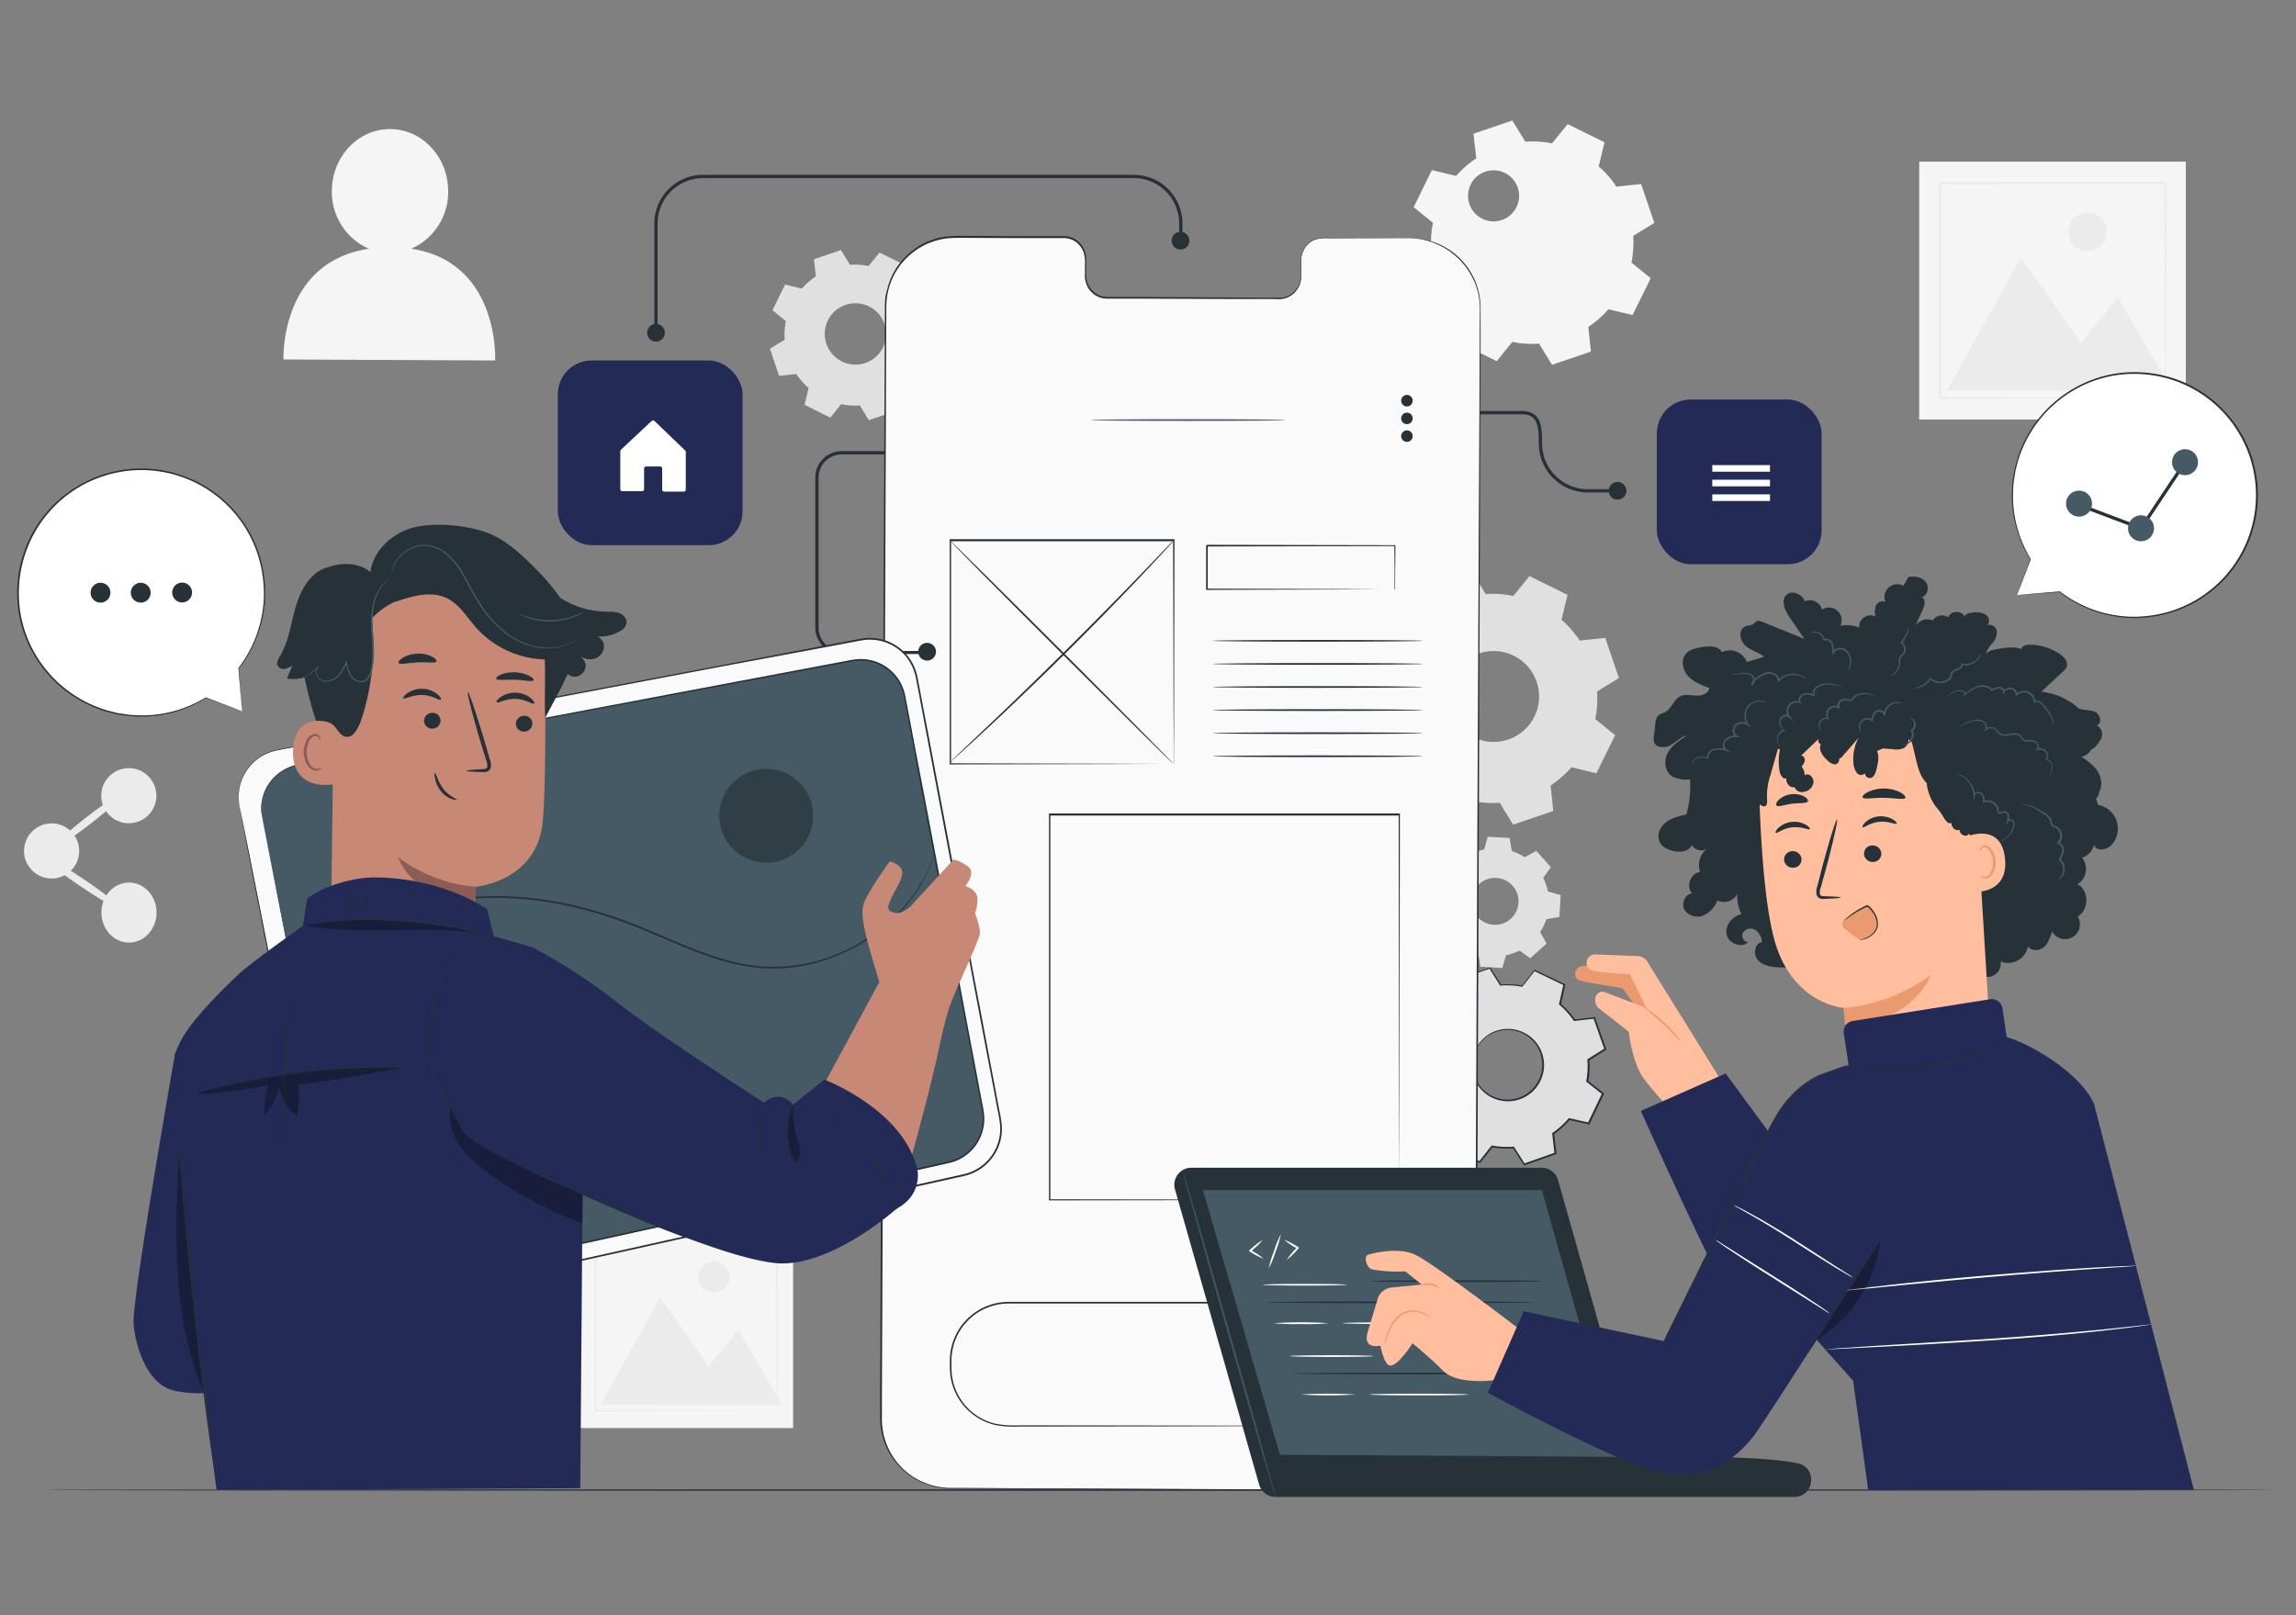 <svg xmlns="http://www.w3.org/2000/svg" width="800" height="563" viewBox="0 0 800 563"><rect x="0" y="0" width="800" height="563" fill="#808080" stroke="none"/><g id="Group_4077" data-name="Group 4077" transform="translate(-4266 6931)"><rect id="Rectangle_1516" data-name="Rectangle 1516" width="800" height="563" transform="translate(4266 -6931)" fill="#fff" opacity="0"></rect><g id="App_development-pana" data-name="App development-pana" transform="translate(4242.083 -6932)"><g id="freepik--background-complete--inject-12" transform="translate(32.157 43)"><rect id="Rectangle_1535" data-name="Rectangle 1535" width="92.9" height="89.881" transform="translate(660.471 14.335)" fill="#f5f5f5"></rect><path id="Path_10041" data-name="Path 10041" d="M613.42,130.744l25.7-46.254,21.03,29.568,12.768-15.706,19,32.392Z" transform="translate(56.719 -36.68)" fill="#ebebeb"></path><path id="Path_10042" data-name="Path 10042" d="M663.51,77.563a6.695,6.695,0,1,1-6.695-6.683A6.7,6.7,0,0,1,663.51,77.563Z" transform="translate(62.309 -38.753)" fill="#ebebeb"></path><path id="Path_10043" data-name="Path 10043" d="M689.818,136.974v-5.462c0-3.561-.058-8.712-.1-15.257,0-13.136-.1-31.827-.184-54.274l.369.38-78.484.058c-.1.092.83-.83.438-.426v74.958l-.392-.38,56.763.2,16.006.1H690a.957.957,0,0,1-.334,0h-5.231l-15.925.1-57.005.2H611v-75.2l.449-.449h78.876v.38c-.081,22.551-.138,41.322-.184,54.516,0,6.511-.081,11.627-.1,15.176v4.978a.911.911,0,0,1-.219.4Z" transform="translate(56.351 -40.179)" fill="#ebebeb"></path><rect id="Rectangle_1536" data-name="Rectangle 1536" width="74.808" height="72.365" transform="translate(193.3 383.364)" fill="#f5f5f5"></rect><path id="Path_10044" data-name="Path 10044" d="M206.37,436.323l20.684-37.243,16.927,23.8,10.29-12.641,15.3,26.088Z" transform="translate(-5.281 11.236)" fill="#ebebeb"></path><path id="Path_10045" data-name="Path 10045" d="M246.693,393.5a5.381,5.381,0,1,1-5.381-5.381A5.381,5.381,0,0,1,246.693,393.5Z" transform="translate(-0.778 9.567)" fill="#ebebeb"></path><path id="Path_10046" data-name="Path 10046" d="M267.887,441.318a1.531,1.531,0,0,1,0-.3v-4.091c0-2.881,0-7.029-.081-12.3,0-10.567-.092-25.627-.161-43.7l.311.3-63.2.058c-.081.069.668-.668.357-.346h0v60.37l-.311-.311,45.689.161,12.894.081h.161l-12.814.081-45.9.161h-.311V380.96h0c-.323.311.426-.449.357-.369h63.5v.311c-.069,18.149-.115,33.267-.15,43.892,0,5.243-.069,9.368-.081,12.215v4.01a1.915,1.915,0,0,1-.265.3Z" transform="translate(-5.575 8.419)" fill="#ebebeb"></path><path id="Path_10047" data-name="Path 10047" d="M461.9,276.66a18.829,18.829,0,0,1,2.166-4.494l-2.236-4.033,5.692-5.093,3.768,2.685a18.655,18.655,0,0,1,4.7-1.648l1.268-4.436,7.628.426.761,4.552a18.747,18.747,0,0,1,4.482,2.166l4.045-2.235,5.082,5.692-2.673,3.768a18.735,18.735,0,0,1,1.648,4.69l4.436,1.279-.438,7.628-4.54.761a19.2,19.2,0,0,1-2.166,4.483l2.236,4.045-5.692,5.082L488.3,299.3a18.657,18.657,0,0,1-4.7,1.648l-1.268,4.436-7.628-.438-.761-4.552a19,19,0,0,1-4.494-2.155l-4.033,2.236-5.093-5.692L463,291.018a18.654,18.654,0,0,1-1.648-4.7l-4.436-1.268.426-7.628Zm9.737,5.047a8.182,8.182,0,1,0,2.719-5.654,8.193,8.193,0,0,0-2.719,5.654Z" transform="translate(32.882 -10.002)" fill="#e0e0e0"></path><path id="Path_10048" data-name="Path 10048" d="M454.457,199.644a36.136,36.136,0,0,1,7.248-6.361l-.933-8.884,14-4.759,4.667,7.617a36.137,36.137,0,0,1,9.622.634l5.623-6.914,13.263,6.545-2.086,8.677a36.349,36.349,0,0,1,6.349,7.248l8.9-.933,4.748,14-7.617,4.678a36.07,36.07,0,0,1-.622,9.61l6.914,5.623L518,249.689l-8.689-2.086a36.136,36.136,0,0,1-7.248,6.361l.933,8.884L489,267.608l-4.678-7.617a36.53,36.53,0,0,1-9.61-.634l-5.623,6.914-13.263-6.545,2.074-8.677a36.712,36.712,0,0,1-6.349-7.248l-8.884.933-4.759-14,7.617-4.678a36.552,36.552,0,0,1,.622-9.61l-6.914-5.623,6.534-13.263Zm13.517,16.305a15.844,15.844,0,1,0,9.122-8.011,15.856,15.856,0,0,0-9.122,8.011Z" transform="translate(29.987 -22.188)" fill="#e0e0e0"></path><path id="Path_10049" data-name="Path 10049" d="M268.617,95.662a24.3,24.3,0,0,1,4.886-4.287l-.634-5.992,9.4-3.2,3.157,5.139a24.073,24.073,0,0,1,6.476.415l3.791-4.678,8.942,4.4-1.394,5.865a24.3,24.3,0,0,1,4.379,4.886l5.992-.634,3.2,9.437-5.139,3.157a24.2,24.2,0,0,1-.426,6.488l4.69,3.791-4.413,8.942-5.854-1.406a24.946,24.946,0,0,1-4.886,4.287l.622,5.992-9.437,3.2-3.146-5.139a24.6,24.6,0,0,1-6.488-.415l-3.791,4.678-8.954-4.459L271,130.278a23.946,23.946,0,0,1-4.287-4.886l-5.992.634-3.2-9.437,5.128-3.157a24.685,24.685,0,0,1,.426-6.488l-4.678-3.791,4.4-8.942,5.865,1.406Zm9.1,11.028a10.693,10.693,0,1,0,14.323-4.863A10.693,10.693,0,0,0,277.72,106.69Z" transform="translate(2.51 -37.032)" fill="#e0e0e0"></path><path id="Path_10050" data-name="Path 10050" d="M467.12,62.336a34.5,34.5,0,0,1,7.018-6.153l-.956-8.573L486.71,43l4.529,7.375a35.145,35.145,0,0,1,9.3.6l5.451-6.718,12.837,6.326-2.016,8.412a34.754,34.754,0,0,1,6.165,7.052l8.608-.91,4.609,13.551-7.363,4.529a35.279,35.279,0,0,1-.611,9.311l6.718,5.439L528.608,110.8l-8.412-2.017a35.113,35.113,0,0,1-7.006,6.153l.9,8.6-13.551,4.609-4.517-7.375a35.237,35.237,0,0,1-9.311-.611l-5.439,6.718-12.837-6.326,2.017-8.4a35.125,35.125,0,0,1-6.153-7.018l-8.608.9L451.08,92.48l7.375-4.517a34.753,34.753,0,0,1,.6-9.311l-6.718-5.439,6.326-12.929,8.412,2.017ZM480.2,78.157a8.9,8.9,0,1,0-.046,0Z" transform="translate(31.992 -43)" fill="#f5f5f5"></path><path id="Path_10051" data-name="Path 10051" d="M154.945,87.3A21.617,21.617,0,0,0,167.817,67.31c0-11.938-8.988-21.652-20.177-21.71s-20.3,9.587-20.35,21.525A21.56,21.56,0,0,0,140.2,87.3c-31.182,4.7-29.764,38.591-29.764,38.591l73.748.346S185.862,91.969,154.945,87.3Z" transform="translate(-19.895 -42.604)" fill="#f5f5f5"></path><circle id="Ellipse_83" data-name="Ellipse 83" cx="9.61" cy="9.61" r="9.61" transform="matrix(0.014, -1, 1, 0.014, 0, 264.054)" fill="#ebebeb"></circle><circle id="Ellipse_84" data-name="Ellipse 84" cx="9.61" cy="9.61" r="9.61" transform="translate(27.032 225.715)" fill="#ebebeb"></circle><ellipse id="Ellipse_85" data-name="Ellipse 85" cx="9.61" cy="10.463" rx="9.61" ry="10.463" transform="translate(27.082 265.611) rotate(-0.08)" fill="#ebebeb"></ellipse><path id="Path_10052" data-name="Path 10052" d="M64.831,283.936c-.415.611-6.81-3.019-14.277-8.066s-13.206-9.7-12.791-10.3,6.8,3.019,14.277,8.066S65.246,283.36,64.831,283.936Z" transform="translate(-30.965 -9.109)" fill="#ebebeb"></path><path id="Path_10053" data-name="Path 10053" d="M65.057,246.638c.438.576-4.494,5.151-11.028,10.221s-12.2,8.7-12.675,8.124,4.494-5.151,11.028-10.221S64.608,246.062,65.057,246.638Z" transform="translate(-30.42 -11.992)" fill="#ebebeb"></path></g><g id="freepik--Table--inject-12" transform="translate(38.148 520.058)"><path id="Path_10054" data-name="Path 10054" d="M815.956,457.242c0,.161-174.368.3-389.413.3s-389.482-.138-389.482-.3S211.371,457,426.473,457,815.956,457.081,815.956,457.242Z" transform="translate(-37.06 -457)" fill="#263238"></path></g><g id="freepik--Gear--inject-12" transform="translate(514.573 338.223)"><path id="Path_10055" data-name="Path 10055" d="M463.306,315.157a28.546,28.546,0,0,1,5.6-5.024l-.818-6.914,10.866-3.849,3.722,5.9a27.872,27.872,0,0,1,7.5.392l4.321-5.473,10.371,4.966-1.533,6.8a28.485,28.485,0,0,1,5.024,5.589l6.914-.818,3.837,10.878-5.854,3.71a28.356,28.356,0,0,1-.392,7.5l5.462,4.321-4.966,10.371-6.776-1.556a28.242,28.242,0,0,1-5.6,5.036l.818,6.914-10.866,3.849-3.722-5.888a28.369,28.369,0,0,1-7.5-.4l-4.321,5.473-10.371-4.966,1.533-6.8a28.16,28.16,0,0,1-5.024-5.589l-6.914.818-3.837-10.866,5.888-3.722a28.44,28.44,0,0,1,.392-7.513l-5.462-4.31,4.966-10.371,6.787,1.533Zm10.705,12.595a12.364,12.364,0,1,0,16.49-5.762A12.364,12.364,0,0,0,474.011,327.751Z" transform="translate(-450.469 -299.174)" fill="#e0e0e0"></path><path id="Path_10056" data-name="Path 10056" d="M463.306,315.157a28.546,28.546,0,0,1,5.6-5.024l-.818-6.914,10.866-3.849,3.722,5.9a27.872,27.872,0,0,1,7.5.392l4.321-5.473,10.371,4.966-1.533,6.8a28.485,28.485,0,0,1,5.024,5.589l6.914-.818,3.837,10.878-5.854,3.71a28.356,28.356,0,0,1-.392,7.5l5.462,4.321-4.966,10.371-6.776-1.556a28.242,28.242,0,0,1-5.6,5.036l.818,6.914-10.866,3.849-3.722-5.888a28.369,28.369,0,0,1-7.5-.4l-4.321,5.473-10.371-4.966,1.533-6.8a28.16,28.16,0,0,1-5.024-5.589l-6.914.818-3.837-10.866,5.888-3.722a28.44,28.44,0,0,1,.392-7.513l-5.462-4.31,4.966-10.371,6.787,1.533Zm10.705,12.595a12.364,12.364,0,1,0,16.49-5.762A12.364,12.364,0,0,0,474.011,327.751Z" transform="translate(-450.469 -299.174)" fill="none"></path><path id="Path_10057" data-name="Path 10057" d="M471.121,324.951a9.495,9.495,0,0,1,1.556-2.627,12.26,12.26,0,0,1,7.041-4.287,12.434,12.434,0,0,1,5.762.115,12.614,12.614,0,0,1,2.777,23.334,11.9,11.9,0,0,1-3.584,1.268,11.719,11.719,0,0,1-3.63.161,12.52,12.52,0,0,1-11-15.072,9.438,9.438,0,0,1,1.072-2.869,23.753,23.753,0,0,0-.841,2.915,12.33,12.33,0,0,0,1.152,7.962,12.134,12.134,0,0,0,9.633,6.476,11.385,11.385,0,0,0,3.457-.173,11.249,11.249,0,0,0,3.4-1.221,12.019,12.019,0,0,0,6.153-12.883,11.429,11.429,0,0,0-1.152-3.457,10.935,10.935,0,0,0-2.04-2.812,12.156,12.156,0,0,0-5.508-3.227,11.973,11.973,0,0,0-5.577-.184,12.307,12.307,0,0,0-6.914,4.079A26.042,26.042,0,0,0,471.121,324.951Z" transform="translate(-447.579 -296.374)" fill="#263238"></path><path id="Path_10058" data-name="Path 10058" d="M463.347,315.183l-.426-.069-1.291-.277-5.093-1.095.1-.058c-1.256,2.673-2.915,6.176-4.909,10.428v-.184l5.485,4.3.081.069v.1a28.217,28.217,0,0,0-.461,7.444v.127l-.1.058-5.877,3.733.081-.254,3.872,10.866-.253-.15,6.914-.83h.138l.092.127a27.8,27.8,0,0,0,4.99,5.531l.115.1v.15l-1.521,6.8-.15-.3L475.5,366.76l-.334.081,4.31-5.473.1-.138h.173a27.655,27.655,0,0,0,7.432.38h.173l.092.15c1.152,1.844,2.443,3.86,3.722,5.888l-.346-.115,10.878-3.849-.2.311c-.265-2.178-.542-4.54-.818-6.914V356.9l.15-.1a27.828,27.828,0,0,0,5.52-4.966h0l.115-.138h.173l6.8,1.533-.334.173q2.5-5.266,4.966-10.371l.081.357-5.462-4.321-.138-.1v-.184a28.249,28.249,0,0,0,.392-7.421v-.184l.15-.092,5.9-3.71-.115.334q-1.97-5.566-3.837-10.878l.288.184-6.914.807h-.161l-.092-.138a28.358,28.358,0,0,0-4.978-5.543l-.115-.1v-.15c.53-2.3,1.037-4.609,1.544-6.787l.138.277-10.371-4.99.288-.058-4.333,5.462-.081.092h-.127a28.059,28.059,0,0,0-7.455-.4h-.115l-.069-.1-3.7-5.9.207.069-10.878,3.8.081-.138c.311,2.766.565,5.036.784,6.914v.058h0a29.363,29.363,0,0,0-4.356,3.6l-.968,1.014c-.207.23-.323.334-.323.334l.288-.369c.207-.23.507-.588.933-1.049a27.591,27.591,0,0,1,4.321-3.687v.092c-.23-1.89-.507-4.16-.853-6.914v-.1h.1L479,299.2h.138l.069.115c1.152,1.821,2.385,3.745,3.733,5.888l-.173-.092a28.346,28.346,0,0,1,7.559.38l-.207.069,4.3-5.473.115-.15.173.081,10.371,4.955.184.081v.2l-1.521,6.8-.092-.254a28.373,28.373,0,0,1,5.047,5.612l-.254-.115,6.914-.818h.219l.069.207,3.86,10.878.069.207-.184.127-5.9,3.722.138-.265a28.476,28.476,0,0,1-.392,7.582l-.1-.288,5.462,4.31.184.15-.092.219q-2.454,5.139-4.966,10.371l-.1.219-.23-.058-6.8-1.533.288-.1h0a29.061,29.061,0,0,1-5.646,5.07l.127-.277c.288,2.374.565,4.736.818,6.914v.242l-.219.081-10.878,3.86-.219.081-.127-.2-3.71-5.9.265.138a29.234,29.234,0,0,1-7.582-.4l.277-.1-4.321,5.462-.138.173-.2-.092-10.371-4.978-.2-.092v-.207c.542-2.362,1.072-4.69,1.544-6.8l.092.254a28.141,28.141,0,0,1-5.07-5.646l.242.115-6.914.8h-.2l-.058-.173q-2.005-5.762-3.826-10.878l-.058-.161.15-.092,5.9-3.71-.092.184a28.93,28.93,0,0,1,.415-7.559l.069.173-5.462-4.333-.092-.081.058-.1,5.013-10.371v-.069h.081l5.024,1.152,1.3.311Z" transform="translate(-450.51 -299.2)" fill="#263238"></path></g><g id="freepik--Screen--inject-12" transform="translate(330.567 83.192)"><path id="Path_10059" data-name="Path 10059" d="M475.765,78.749l-30.824-.15a7.663,7.663,0,0,0-7.513,7.767v5.577a7.651,7.651,0,0,1-7.513,7.767l-60.07-.277a7.651,7.651,0,0,1-7.421-7.836V86.066a7.64,7.64,0,0,0-7.444-7.824H344.137L317.126,78a24.2,24.2,0,0,0-24.36,24.083L291.13,489.953a24.2,24.2,0,0,0,24.129,24.291l158.628.726a24.2,24.2,0,0,0,24.36-24.083l1.648-387.858a24.2,24.2,0,0,0-24.129-24.279Z" transform="translate(-290.78 -77.861)" fill="#fafafa"></path><path id="Path_10060" data-name="Path 10060" d="M475.812,78.767h.818a18.678,18.678,0,0,1,2.454.207,22.793,22.793,0,0,1,9.069,3.157,23.046,23.046,0,0,1,5.508,4.483,24.2,24.2,0,0,1,4.609,7.237,25.017,25.017,0,0,1,1.786,9.818q0,5.37,0,11.419c-.115,32.265-.288,78.9-.484,136.549s-.5,126.294-.8,202.519q-.069,14.277-.115,28.923v7.34a24.314,24.314,0,0,1-9.391,19.589,23.933,23.933,0,0,1-6.6,3.676,26.549,26.549,0,0,1-3.653,1.072,26.147,26.147,0,0,1-3.791.426c-5.059.1-10.106,0-15.2,0l-30.824-.15-63.262-.277-32.345-.15-16.34-.081a25.661,25.661,0,0,1-15.856-4.39,24.74,24.74,0,0,1-9.564-13.229,26.641,26.641,0,0,1-.991-8.181v-8.158q.069-16.294.138-32.369.138-32.138.277-63.274c.184-41.483.357-81.492.519-119.61s.334-74.336.5-108.237q.1-25.432.219-49.054v-5.865c.058-.979.069-1.959.184-2.927a21.9,21.9,0,0,1,.657-2.777,24.026,24.026,0,0,1,5.255-10.14,25.167,25.167,0,0,1,9.069-6.568c.887-.3,1.74-.668,2.627-.9a22.364,22.364,0,0,1,2.708-.611,19.774,19.774,0,0,1,2.731-.288c.91,0,1.821-.081,2.719-.069l21.1.115h15.118a7.571,7.571,0,0,1,4.713,1.452,7.951,7.951,0,0,1,2.846,3.952,14.323,14.323,0,0,1,.415,4.771v2.3a13.831,13.831,0,0,0,.1,2.3,7.594,7.594,0,0,0,1.89,4.022,7.329,7.329,0,0,0,3.768,2.224,9.967,9.967,0,0,0,2.2.173h10.982l31.919.173,14.07.081h3.3a7.26,7.26,0,0,0,2.961-1.06,7.663,7.663,0,0,0,3.388-4.9,13.943,13.943,0,0,0,.161-2.8c0-.979,0-1.947,0-2.892a14.418,14.418,0,0,1,.15-2.823,8.253,8.253,0,0,1,.945-2.581,7.628,7.628,0,0,1,3.906-3.353,12.537,12.537,0,0,1,4.805-.461l15.695.092,9.656.081H447.165a12.537,12.537,0,0,0-4.736.472,7.375,7.375,0,0,0-3.791,3.273,8.067,8.067,0,0,0-.922,2.512,14.841,14.841,0,0,0-.138,2.789v2.892a14.739,14.739,0,0,1-.184,3,7.928,7.928,0,0,1-3.48,5.07,7.421,7.421,0,0,1-3.077,1.152,32.1,32.1,0,0,1-3.33,0h-14.07l-31.908-.127H370.536a10.844,10.844,0,0,1-2.3-.184,7.686,7.686,0,0,1-3.952-2.3,8.066,8.066,0,0,1-1.993-4.206,13.6,13.6,0,0,1-.092-2.362v-2.3a13.655,13.655,0,0,0-.392-4.609,7.594,7.594,0,0,0-2.719-3.768,7.179,7.179,0,0,0-4.482-1.371H339.47l-21.087-.092c-.91,0-1.809,0-2.7.069A18.944,18.944,0,0,0,313,78.94a23.186,23.186,0,0,0-2.65.6c-.876.23-1.717.6-2.581.887a24.787,24.787,0,0,0-8.907,6.453,23.646,23.646,0,0,0-5.151,9.968c-1,3.7-.645,7.64-.738,11.523q-.092,23.588-.184,49.043c-.138,33.9-.277,70.118-.438,108.237s-.311,78.138-.484,119.622q-.138,31.113-.265,63.262-.069,16.075-.138,32.369v8.158a26.411,26.411,0,0,0,.968,8.066,24.2,24.2,0,0,0,9.334,12.917,25.051,25.051,0,0,0,15.395,4.264l16.34.081,32.357.15,63.251.288,30.824.15c5.082,0,10.163.1,15.176,0a26.508,26.508,0,0,0,3.7-.415,27.05,27.05,0,0,0,3.572-1.049,23.231,23.231,0,0,0,6.441-3.584,23.565,23.565,0,0,0,8.17-11.949c1.463-4.69.9-9.679,1.049-14.542q0-14.646.127-28.935c.346-76.214.657-144.858.922-202.519s.519-104.3.668-136.549c0-4.022,0-7.836.069-11.408a24.659,24.659,0,0,0-1.74-9.749,25.3,25.3,0,0,0-19-15.222,19.591,19.591,0,0,0-2.454-.23Z" transform="translate(-290.826 -77.879)" fill="#263238"></path><path id="Path_10061" data-name="Path 10061" d="M445.566,443.635l.922-.081,1.152-.069,1.544-.254a19.59,19.59,0,0,0,9.288-4.413,19.762,19.762,0,0,0,7.075-14.266c.081-3.192.207-6.706-1.037-10.129a19.716,19.716,0,0,0-2.5-4.966,20.842,20.842,0,0,0-4-4.264,19.589,19.589,0,0,0-5.335-3.019,22.585,22.585,0,0,0-3.042-.91,23.051,23.051,0,0,0-3.226-.369c-4.4-.069-9.023,0-13.828,0H332.385a19.924,19.924,0,0,0-19.416,15.568c-.173.7-.242,1.44-.369,2.155a19.547,19.547,0,0,0-.127,2.178c0,1.475,0,2.938.092,4.367a19.912,19.912,0,0,0,15.476,17.677,36.036,36.036,0,0,0,8.066.5l56.97.069,38.407.092,10.44.058h0l-10.44.058-38.407.092-56.97.069a36.253,36.253,0,0,1-8.158-.5,20.523,20.523,0,0,1-15.936-18.045c-.1-1.487-.092-2.95-.092-4.413,0-.749.058-1.5.127-2.236a16.279,16.279,0,0,1,.369-2.224,20.523,20.523,0,0,1,20-16.04H432.614c4.771,0,9.357,0,13.828.058a22.35,22.35,0,0,1,3.307.392,22,22,0,0,1,3.111.933,20.383,20.383,0,0,1,5.439,3.1,21.075,21.075,0,0,1,4.068,4.367,20.478,20.478,0,0,1,2.535,5.07,27.263,27.263,0,0,1,1,10.267,20.142,20.142,0,0,1-7.26,14.45,22.255,22.255,0,0,1-5.162,3.134,21.891,21.891,0,0,1-4.252,1.222l-1.567.219H446.51Z" transform="translate(-287.613 -28.766)" fill="#263238"></path><path id="Path_10062" data-name="Path 10062" d="M463.942,387.34v-9.749c0-6.338,0-15.6-.069-27.379,0-23.53-.081-57.074-.138-97.163l.265.265H342.073l.3-.3V387.306l-.253-.253,88.394.127,24.752.069h.15l-24.694.069-88.555.127H341.9V252.6H464.161v.461c-.058,40.158-.1,73.748-.138,97.325,0,11.754,0,21.007-.069,27.321v9.034C463.953,387.167,463.942,387.34,463.942,387.34Z" transform="translate(-283.047 -51.266)" fill="#263238"></path><path id="Path_10063" data-name="Path 10063" d="M422.318,133.64c0,.173-15.153.3-33.844.3s-33.855-.127-33.855-.3,15.153-.3,33.855-.3S422.318,133.478,422.318,133.64Z" transform="translate(-281.109 -69.431)" fill="#455a64"></path><path id="Path_10064" data-name="Path 10064" d="M452.4,127.993A2.005,2.005,0,1,1,450.406,126a2,2,0,0,1,1.994,1.993Z" transform="translate(-266.827 -70.549)" fill="#263238"></path><path id="Path_10065" data-name="Path 10065" d="M452.4,133.354a2.005,2.005,0,1,1-1.994-1.993A2,2,0,0,1,452.4,133.354Z" transform="translate(-266.827 -69.733)" fill="#263238"></path><path id="Path_10066" data-name="Path 10066" d="M452.4,138.714a2.005,2.005,0,1,1-1.994-1.993A2,2,0,0,1,452.4,138.714Z" transform="translate(-266.827 -68.917)" fill="#263238"></path><path id="Path_10067" data-name="Path 10067" d="M389.915,248.044v-5.658c0-3.676,0-9.046-.069-15.867,0-13.632-.081-33.083-.127-56.406l.254.254h-77.92l.3-.3V248l-.254-.265,56.463.138,15.856.069h.115l-15.81.069-56.579.127h-.265v-78.5H390.2v.265c-.058,23.392-.1,42.9-.138,56.579,0,6.787,0,12.134-.069,15.8v5.208A2.533,2.533,0,0,1,389.915,248.044Z" transform="translate(-287.619 -63.902)" fill="#263238"></path><path id="Path_10068" data-name="Path 10068" d="M389.616,170.36a1.383,1.383,0,0,1-.173.23l-.542.622-2.132,2.3c-1.867,2.04-4.609,4.966-7.974,8.55-6.776,7.167-16.259,16.962-26.953,27.552s-20.58,19.981-27.817,26.688c-3.618,3.353-6.568,6.05-8.619,7.893l-2.374,2.109-.622.542a1.082,1.082,0,0,1-.23.161,1,1,0,0,1,.184-.207l.588-.588,2.3-2.189,8.493-8.066c7.156-6.776,16.985-16.213,27.656-26.8s20.223-20.327,27.068-27.425l8.066-8.412,2.212-2.3.588-.588Z" transform="translate(-287.573 -63.793)" fill="#263238"></path><path id="Path_10069" data-name="Path 10069" d="M389.9,247.981c-.115.115-17.653-17.285-39.179-38.752s-38.868-39.063-38.752-39.179,17.653,17.227,39.179,38.752S390.016,247.866,389.9,247.981Z" transform="translate(-287.606 -63.84)" fill="#263238"></path><path id="Path_10070" data-name="Path 10070" d="M455.069,186.919v-4.068c0-2.639,0-6.441-.092-11.235l.173.173-65.475.127h0l.3-.3h0V186.9l-.3-.3,46.634.138,13.828.081h4.7a2.126,2.126,0,0,1,.346,0,1.266,1.266,0,0,1-.3,0h-4.609l-13.736.081-46.842.138h-.288V171.64h0l.3-.3h0l65.475.127h.173v.173c0,4.84-.069,8.665-.092,11.339V186.7A.2.2,0,0,1,455.069,186.919Z" transform="translate(-275.81 -63.643)" fill="#263238"></path><path id="Path_10071" data-name="Path 10071" d="M464.6,200.41c0,.161-16.4.3-36.609.3s-36.632-.138-36.632-.3,16.4-.3,36.632-.3S464.6,200.248,464.6,200.41Z" transform="translate(-275.513 -59.261)" fill="#263238"></path><path id="Path_10072" data-name="Path 10072" d="M464.6,207.4c0,.161-16.4.3-36.609.3s-36.632-.138-36.632-.3,16.4-.3,36.632-.3S464.6,207.227,464.6,207.4Z" transform="translate(-275.513 -58.197)" fill="#263238"></path><path id="Path_10073" data-name="Path 10073" d="M464.6,214.38c0,.161-16.4.3-36.609.3s-36.632-.138-36.632-.3,16.4-.3,36.632-.3S464.6,214.218,464.6,214.38Z" transform="translate(-275.513 -57.134)" fill="#263238"></path><path id="Path_10074" data-name="Path 10074" d="M464.6,221.36c0,.173-16.4.3-36.609.3s-36.632-.127-36.632-.3,16.4-.3,36.632-.3S464.6,221.2,464.6,221.36Z" transform="translate(-275.513 -56.07)" fill="#263238"></path><path id="Path_10075" data-name="Path 10075" d="M464.6,228.35c0,.161-16.4.3-36.609.3s-36.632-.138-36.632-.3,16.4-.3,36.632-.3S464.6,228.188,464.6,228.35Z" transform="translate(-275.513 -55.006)" fill="#263238"></path><path id="Path_10076" data-name="Path 10076" d="M464.6,235.33c0,.173-16.4.3-36.609.3s-36.632-.127-36.632-.3,16.4-.3,36.632-.3S464.6,235.168,464.6,235.33Z" transform="translate(-275.513 -53.943)" fill="#263238"></path></g><g id="freepik--Icons--inject-12" transform="translate(218.278 61.921)"><path id="Path_10077" data-name="Path 10077" d="M517.316,155.408a3.088,3.088,0,1,1-3.088-3.088A3.088,3.088,0,0,1,517.316,155.408Z" transform="translate(-144.98 -45.27)" fill="#263238"></path><path id="Path_10078" data-name="Path 10078" d="M520.165,159.265H509.795a17.1,17.1,0,0,1-17.077-17.089c0-6.176-.415-10.163-5.934-10.163H472.16V130.86h14.611c7.087,0,7.087,5.969,7.087,11.235a15.971,15.971,0,0,0,15.937,16.017h10.371Z" transform="translate(-150.918 -48.539)" fill="#263238"></path><rect id="Rectangle_1537" data-name="Rectangle 1537" width="64.38" height="64.38" rx="11.78" transform="translate(0 64.714)" fill="#242a56"></rect><path id="Path_10079" data-name="Path 10079" d="M213.031,158.382h6.81a.726.726,0,0,0,.726-.715v-7.179a.726.726,0,0,1,.726-.726h4.851a.726.726,0,0,1,.726.726v7.329a.726.726,0,0,0,.726.726h6.764a.726.726,0,0,0,.726-.726v-13.1a.737.737,0,0,0-.219-.53l-10.693-10.279a.7.7,0,0,0-.991,0L212.5,143.932a.691.691,0,0,0-.23.53v13.217a.726.726,0,0,0,.761.7Z" transform="translate(-190.503 -48.106)" fill="#fff"></path><rect id="Rectangle_1538" data-name="Rectangle 1538" width="57.408" height="57.408" rx="11.78" transform="translate(382.937 78.323)" fill="#242a56"></rect><rect id="Rectangle_1539" data-name="Rectangle 1539" width="20.108" height="2.305" transform="translate(402.25 101.185)" fill="#fff"></rect><rect id="Rectangle_1540" data-name="Rectangle 1540" width="20.108" height="2.305" transform="translate(402.25 106.278)" fill="#fff"></rect><rect id="Rectangle_1541" data-name="Rectangle 1541" width="20.108" height="2.305" transform="translate(402.25 111.383)" fill="#fff"></rect><path id="Path_10080" data-name="Path 10080" d="M226.556,107.6a3.088,3.088,0,1,1-3.088-3.088A3.088,3.088,0,0,1,226.556,107.6Z" transform="translate(-189.267 -52.552)" fill="#263238"></path><path id="Path_10081" data-name="Path 10081" d="M385.166,79.758a3.088,3.088,0,1,1-3.088-3.088A3.088,3.088,0,0,1,385.166,79.758Z" transform="translate(-165.109 -56.793)" fill="#263238"></path><path id="Path_10082" data-name="Path 10082" d="M223.712,113.21H222.56V76.394A17,17,0,0,1,239.534,59.42H389.611a17,17,0,0,1,16.974,16.974v5.992h-1.152V76.394a15.844,15.844,0,0,0-15.821-15.821H239.534a15.844,15.844,0,0,0-15.821,15.821Z" transform="translate(-188.935 -59.42)" fill="#263238"></path><path id="Path_10083" data-name="Path 10083" d="M308.536,204.123a3.088,3.088,0,1,1-.908-2.223A3.088,3.088,0,0,1,308.536,204.123Z" transform="translate(-176.781 -37.855)" fill="#263238"></path><path id="Path_10084" data-name="Path 10084" d="M310.5,213.706H280.449a9.219,9.219,0,0,1-9.219-9.219V152.219A9.219,9.219,0,0,1,280.449,143H295.59v1.152H280.449a8.066,8.066,0,0,0-8.066,8.066V204.58a8.066,8.066,0,0,0,8.066,8.066H310.5Z" transform="translate(-181.522 -46.69)" fill="#263238"></path></g><g id="freepik--speech-bubble-2--inject-12" transform="translate(724.948 130.712)"><path id="Path_10085" data-name="Path 10085" d="M634.848,196.776l4.678-12.526a42.635,42.635,0,1,1,10.221,11.373h0Z" transform="translate(-633.059 -119.096)" fill="#fff"></path><path id="Path_10086" data-name="Path 10086" d="M634.866,196.8l.991-.092,2.869-.254,11.039-.922-.092.219h0a.127.127,0,0,1,0-.184.138.138,0,0,1,.161,0,42.637,42.637,0,0,0,19.278,8.285,40.2,40.2,0,0,0,6.557.519,46.17,46.17,0,0,0,6.995-.611,42.313,42.313,0,0,0,8.5-81.169,43.189,43.189,0,0,0-19.29-2.719,41.771,41.771,0,0,0-17.446,5.635A42.636,42.636,0,0,0,635,150.717l-.449,1.763a11.252,11.252,0,0,0-.369,1.752c-.184,1.152-.357,2.3-.541,3.457a61.082,61.082,0,0,0-.161,6.6,42.5,42.5,0,0,0,6.153,19.958.115.115,0,0,1,0,.1l-3.538,9.219-.922,2.4c-.207.542-.334.83-.334.83s.081-.265.277-.8.484-1.348.864-2.385l3.457-9.38v.1a42.485,42.485,0,0,1-6.326-20.062,59.354,59.354,0,0,1,.138-6.672l.519-3.457a11.841,11.841,0,0,1,.369-1.752c.15-.588.3-1.152.461-1.775a42.831,42.831,0,0,1,19.589-25.57,42.233,42.233,0,0,1,17.677-5.762,43.65,43.65,0,0,1,19.589,2.742,42.635,42.635,0,0,1,16.824,11.927,19.435,19.435,0,0,1,1.625,2.017l1.544,2.074,1.337,2.2a17.026,17.026,0,0,1,1.233,2.247c.38.761.749,1.533,1.152,2.3a24.465,24.465,0,0,1,.922,2.362c.276.8.611,1.567.841,2.374l.622,2.431a42.244,42.244,0,0,1,.173,19.347,42.8,42.8,0,0,1-34.984,32.933,48.545,48.545,0,0,1-7.075.588,43.359,43.359,0,0,1-6.6-.553,42.636,42.636,0,0,1-19.382-8.481l.184-.184h0a.127.127,0,0,1,0,.184H649.8l-11.154.772-2.835.184Z" transform="translate(-633.077 -119.118)" fill="#263238"></path><path id="Path_10087" data-name="Path 10087" d="M675.2,170.12l-22.021-8.308.415-1.072,21.157,7.986,15.1-22.666.956.645Z" transform="translate(-630.016 -115.015)" fill="#263238"></path><circle id="Ellipse_86" data-name="Ellipse 86" cx="4.54" cy="4.54" r="4.54" transform="translate(18.832 41.278)" fill="#455a64"></circle><circle id="Ellipse_87" data-name="Ellipse 87" cx="4.54" cy="4.54" r="4.54" transform="translate(40.426 49.874)" fill="#455a64"></circle><circle id="Ellipse_88" data-name="Ellipse 88" cx="4.54" cy="4.54" r="4.54" transform="translate(55.763 26.828)" fill="#455a64"></circle></g><g id="freepik--speech-bubble-1--inject-12" transform="translate(29.916 164.29)"><path id="Path_10088" data-name="Path 10088" d="M108.228,232.84l-12.675-4.713a43.016,43.016,0,1,1,11.523-10.3h0Z" transform="translate(-29.889 -148.234)" fill="#fff"></path><path id="Path_10089" data-name="Path 10089" d="M108.255,232.863a7.839,7.839,0,0,0-.092-.991c-.092-.645-.138-1.636-.254-2.892-.207-2.547-.519-6.28-.922-11.143l.207.1h0a.127.127,0,1,1-.2-.161,42.982,42.982,0,0,0,8.366-19.451,40.921,40.921,0,0,0,.519-6.614,46.784,46.784,0,0,0-.611-7.052A42.636,42.636,0,0,0,33.4,176.089a43.385,43.385,0,0,0-2.754,19.44,42.094,42.094,0,0,0,5.681,17.607,43.062,43.062,0,0,0,11.523,12.756,42.417,42.417,0,0,0,13.978,6.833l1.775.461a11.432,11.432,0,0,0,1.763.38l3.457.53a59.381,59.381,0,0,0,6.66.173A42.912,42.912,0,0,0,95.6,228.058a.138.138,0,0,1,.115,0l9.322,3.561,2.431.933.83.334s-.265-.081-.8-.277l-2.408-.864-9.472-3.457h.069a42.82,42.82,0,0,1-20.235,6.384,60.456,60.456,0,0,1-6.73-.138L65.216,234a11.981,11.981,0,0,1-1.786-.369l-1.8-.461a42.969,42.969,0,0,1-14.15-6.914,43.466,43.466,0,0,1-11.627-12.883,42.394,42.394,0,0,1-5.762-17.826,43.788,43.788,0,0,1,2.766-19.716A42.843,42.843,0,0,1,44.878,158.8a20.224,20.224,0,0,1,2.017-1.625l2.1-1.556,2.212-1.348a19.591,19.591,0,0,1,2.3-1.244l2.3-1.152c.761-.392,1.59-.611,2.385-.933a23.7,23.7,0,0,1,2.4-.841l2.454-.622a42.509,42.509,0,0,1,19.52-.173,43.131,43.131,0,0,1,33.175,35.226,47.91,47.91,0,0,1,.6,7.133,43.177,43.177,0,0,1-9.126,26.261l-.2-.184h0a.127.127,0,0,1,.184,0s0,0,0,.081c.334,4.9.588,8.677.761,11.247.092,1.244.15,2.189.2,2.846S108.255,232.863,108.255,232.863Z" transform="translate(-29.916 -148.258)" fill="#263238"></path><path id="Path_10090" data-name="Path 10090" d="M59.014,186.277a3.457,3.457,0,1,1-1.033-2.465A3.457,3.457,0,0,1,59.014,186.277Z" transform="translate(-26.537 -142.994)" fill="#263238"></path><path id="Path_10091" data-name="Path 10091" d="M71.174,186.277a3.457,3.457,0,1,1-3.457-3.457,3.457,3.457,0,0,1,3.457,3.457Z" transform="translate(-24.685 -142.994)" fill="#263238"></path><path id="Path_10092" data-name="Path 10092" d="M83.255,184.533a3.457,3.457,0,1,1-2.121-1.648,3.457,3.457,0,0,1,2.121,1.648Z" transform="translate(-22.778 -143.002)" fill="#263238"></path></g><g id="freepik--character-2--inject-12" transform="translate(433.096 201.954)"><path id="Path_10093" data-name="Path 10093" d="M539.384,455.866c-4.609-16.639-21.214-75.361-25.881-91.8a5.923,5.923,0,0,0-5.7-4.321H385.792a5.935,5.935,0,0,0-5.762,7.559l29.315,102.879a5.934,5.934,0,0,0,5.7,4.31H595.755c7.087,0,8.228-10.209,1.3-11.731l-.415-.081c-10.959-2.3-40.216-2.454-51.543-2.443a5.923,5.923,0,0,1-5.716-4.368Z" transform="translate(-379.803 -153.71)" fill="#263238"></path><path id="Path_10094" data-name="Path 10094" d="M388.45,366.52l26.826,92.243,117.421.726L506.574,366.52Z" transform="translate(-378.486 -152.677)" fill="#455a64"></path><path id="Path_10095" data-name="Path 10095" d="M435.75,395.18c0,.161-6.545.3-14.6.3s-14.6-.138-14.6-.3,6.534-.3,14.6-.3S435.75,395.018,435.75,395.18Z" transform="translate(-375.729 -148.357)" fill="#fff"></path><path id="Path_10096" data-name="Path 10096" d="M428.975,406.8a74.719,74.719,0,0,1-9.553.3,74.72,74.72,0,0,1-9.553-.3,152.451,152.451,0,0,1,19.105,0Z" transform="translate(-375.223 -146.587)" fill="#fff"></path><path id="Path_10097" data-name="Path 10097" d="M465.259,406.8c0,.173-7.755.3-17.285.3s-17.285-.127-17.285-.3,7.755-.3,17.285-.3S465.259,406.638,465.259,406.8Z" transform="translate(-372.052 -146.587)" fill="#fff"></path><path id="Path_10098" data-name="Path 10098" d="M407.52,388.151a25.546,25.546,0,0,1-4.863-2.524l-.357-.219.311-.265.138-.127a27.246,27.246,0,0,1,4.448-3.457,26.61,26.61,0,0,1-4.091,3.964l-.127.115v-.484a25.939,25.939,0,0,1,4.54,3Z" transform="translate(-376.376 -150.386)" fill="#fff"></path><path id="Path_10099" data-name="Path 10099" d="M413,381.53a26.1,26.1,0,0,1,4.92,2.57l.323.184-.254.277-.058.069a27.971,27.971,0,0,1-4.033,3.952,26.509,26.509,0,0,1,3.584-4.356l.069-.069.069.461A26.506,26.506,0,0,1,413,381.53Z" transform="translate(-374.747 -150.391)" fill="#fff"></path><path id="Path_10100" data-name="Path 10100" d="M412.556,379.89a32.688,32.688,0,0,1-1.821,6.038,32.057,32.057,0,0,1-2.385,5.831,34.99,34.99,0,0,1,1.821-6.038A34.131,34.131,0,0,1,412.556,379.89Z" transform="translate(-375.455 -150.64)" fill="#fff"></path><path id="Path_10101" data-name="Path 10101" d="M498.9,394.09c0,.173-13.39.3-29.891.3s-29.891-.127-29.891-.3,13.378-.3,29.891-.3S498.9,393.928,498.9,394.09Z" transform="translate(-370.768 -148.523)" fill="#263238"></path><path id="Path_10102" data-name="Path 10102" d="M500.756,400.49c0,.173-20.891.3-46.657.3s-46.669-.127-46.669-.3,20.891-.3,46.669-.3S500.756,400.328,500.756,400.49Z" transform="translate(-375.595 -147.549)" fill="#263238"></path><path id="Path_10103" data-name="Path 10103" d="M443.86,416.76c0,.161-6.534.3-14.6.3s-14.6-.138-14.6-.3,6.534-.3,14.6-.3S443.86,416.587,443.86,416.76Z" transform="translate(-374.494 -145.07)" fill="#fff"></path><path id="Path_10104" data-name="Path 10104" d="M437.065,428.38a146.809,146.809,0,0,1-19.105,0,152.445,152.445,0,0,1,19.105,0Z" transform="translate(-373.991 -143.3)" fill="#fff"></path><path id="Path_10105" data-name="Path 10105" d="M473.349,428.38c0,.173-7.755.311-17.285.311s-17.285-.138-17.285-.311,7.755-.3,17.285-.3S473.349,428.218,473.349,428.38Z" transform="translate(-370.82 -143.3)" fill="#fff"></path><path id="Path_10106" data-name="Path 10106" d="M508.846,422.04c0,.173-20.891.3-46.657.3s-46.669-.127-46.669-.3,20.891-.3,46.669-.3S508.846,421.913,508.846,422.04Z" transform="translate(-374.363 -144.266)" fill="#263238"></path><path id="Path_10107" data-name="Path 10107" d="M414.652,474.306c-.161,0-7.513-25.351-16.409-56.6s-15.994-56.694-15.833-56.775,7.5,25.293,16.409,56.613S414.813,474.26,414.652,474.306Z" transform="translate(-379.406 -153.528)" fill="#455a64"></path><path id="Path_10108" data-name="Path 10108" d="M438.256,386.309s10-3.215,16.8,0,41.092,29.661,41.092,29.661l-5.762,20.361-7.824-6.372s-12.86,1.786-17.861-3.215-10.728-9.645-10.728-9.645-5.151,8.228-7.928,7.744c-2.051-.346-3.25-6.914-3.25-6.914s-6.038,1.533-4.54-4.425l3.572-11.834a5.531,5.531,0,0,1,4.748-3.975l10.624-1.06-5.762-4.609a49.028,49.028,0,0,1-11.454-.657C438.141,390.987,436.9,387.323,438.256,386.309Z" transform="translate(-370.987 -149.88)" fill="#ffbe9d"></path><path id="Path_10109" data-name="Path 10109" d="M459.638,405.382c-.058.092-1.152-.6-3.157-1.371a9.021,9.021,0,0,0-3.561-.634,7.386,7.386,0,0,0-4.056,1.567,14.231,14.231,0,0,0-4.4,6.741,27.219,27.219,0,0,1-1.152,3.25,15.164,15.164,0,0,1,.772-3.388,19.148,19.148,0,0,1,1.44-3.457,11.039,11.039,0,0,1,3.008-3.584,7.64,7.64,0,0,1,4.39-1.636,8.745,8.745,0,0,1,3.745.8,15.575,15.575,0,0,1,2.247,1.152,2.812,2.812,0,0,1,.726.565Z" transform="translate(-370.13 -147.14)" fill="#eb996e"></path><path id="Path_10110" data-name="Path 10110" d="M460.748,396.363a13.6,13.6,0,0,0-3.123-1.049,14.067,14.067,0,0,0-3.3.288c0-.058.265-.334.864-.576a5.243,5.243,0,0,1,4.851.576C460.576,395.982,460.864,396.317,460.748,396.363Z" transform="translate(-368.452 -148.388)" fill="#eb996e"></path><path id="Path_10111" data-name="Path 10111" d="M507.315,298.893l-3.63.092a2.766,2.766,0,0,0-2.3,4.171,1.936,1.936,0,0,0,.945.8c2.005.749,15.176,2.766,15.176,2.766l6.015,8.4,4.609-2.766s-5.762-15.671-5.393-15.291S507.315,298.893,507.315,298.893Z" transform="translate(-361.344 -163.258)" fill="#eb996e"></path><path id="Path_10112" data-name="Path 10112" d="M552.33,340.782l-26.688-42.993a4.194,4.194,0,0,0-3.457-1.993l-14.588-.565a3,3,0,0,0-2.812,4.39,2.708,2.708,0,0,0,1.8,1.244c3.561.818,13,1.256,13,1.256l5.762,11.811-14.5-5.543a2.454,2.454,0,0,0-3.307,1.913,3.768,3.768,0,0,0,1.095,3.63c2.466,1.913,10.532,8.262,10.532,8.262s1.152,10.9,5.278,16.363,10.647,12.353,10.647,12.353Z" transform="translate(-360.819 -163.536)" fill="#ffbe9d"></path><path id="Path_10113" data-name="Path 10113" d="M534.57,323.237c-.138.115-2.6-2.95-6.119-6.246s-6.695-5.6-6.591-5.762a9.831,9.831,0,0,1,2.2,1.348,46.62,46.62,0,0,1,9.034,8.527,9,9,0,0,1,1.475,2.132Z" transform="translate(-358.166 -161.098)" fill="#eb996e"></path><path id="Path_10114" data-name="Path 10114" d="M677.769,259.113a3.653,3.653,0,0,0,.807-6.188c1.74-1.152.9-4.068-.714-5.439s-3.768-2.086-5.093-3.745a4.333,4.333,0,0,0,4.747-4.287,3.538,3.538,0,0,0,1.533-6.695c1.948-.38,1.429-3.618-.334-4.54s-3.929-.6-5.762-1.245a23.391,23.391,0,0,0-13.136-5.9l7.4-6.914a4.609,4.609,0,0,0,1.44-1.89c.53-1.671-.922-3.307-2.374-4.3a18.933,18.933,0,0,0-10.486-3.284c-1.152,0-2.685.334-2.938,1.5-2.639-.91-5.52-.472-8.274,0-1.533.254-3.226.588-4.206,1.8a13.02,13.02,0,0,1,2.478-3.918,5.554,5.554,0,0,0,1.429-4.287c-.323-1.521-2.3-2.65-3.514-1.648,1.36-.83.922-3.111-.4-3.987a7.237,7.237,0,0,0-4.609-.634c-1.152.092-2.489.426-2.673,1.521-.772-2.408-5.024-2.3-5.669.161a3.837,3.837,0,0,0-5.45,1.026,4.955,4.955,0,0,0-6.672,3.342c1.152-2.547,2.3-5.1,3.457-7.651.668-1.452.53-4.01-1.026-3.676,2.3-.23,3.215-3.457,1.9-5.3s-3.952-2.3-6.165-1.8c-.542,1.014-1.152,2.028-1.648,3.042a4.494,4.494,0,0,0-6.28,5.762c-1.014-.876-2.719-.15-3.319,1.037a6.822,6.822,0,0,0-.23,3.941c-2.385-1.6-6.188.979-5.566,3.791a12.606,12.606,0,0,0-6.626-.634,4.413,4.413,0,0,0-6.4-5.612,4.356,4.356,0,0,0-5.969-2.9c-.979-2.547-4.609-4.1-6.522-2.155s-.426,5.358,1.152,7.686l5.185,7.559-14.83-5.992a2.5,2.5,0,0,0-1.452-.265c-.668.161-1.072.83-1.648,1.152-.807.519-1.855.415-2.731.8-2.385,1.026-1.936,4.794,0,6.568s4.609,2.42,6.706,3.952l-6.1,1.855a6.407,6.407,0,0,0-8.677-3.457c-1.152-2.2-4.217-2.155-6.649-1.786-2.189.323-4.609.772-5.969,2.489-1.763,2.2-1.014,5.646.91,7.721s4.667,3.1,7.329,4.068c-.219,1.913-2.581,2.743-4.494,2.673s-3.964-.6-5.681.265c-2.3,1.152-3.019,4.436-5.358,5.589a10.369,10.369,0,0,0-2.143.979,4.425,4.425,0,0,0-1.152,3.065c-.15,1.371-.311,2.754-.472,4.137a5.117,5.117,0,0,0,0,2.051c.68,2.155,3.8,2.3,5.762,1.221s3.584-2.915,5.761-3.457c-2.766,1.775-5.681,3.722-7.006,6.729s-.184,7.329,3.019,8.066,6-2.3,8.009-4.909,4.978-5.577,8.135-4.529" transform="translate(-357.729 -180.943)" fill="#263238"></path><path id="Path_10115" data-name="Path 10115" d="M672.844,251.946c2.166-2.017,6.43-.127,6.4,2.823a8.4,8.4,0,0,1,4.7,14.07c-1.671,1.751-5.324,2.212-5.969-.127a6.545,6.545,0,0,1-4.171,4.506,6.315,6.315,0,0,1-1.567,9.219c4.033,2.166,4.056,9.034,0,11.235a5.162,5.162,0,1,1-8.907,5.208c-.6,2.017-1.267,4.137-2.869,5.5s-4.436,1.463-5.508-.334a7.087,7.087,0,0,1-9.576,5.324,4.609,4.609,0,0,1-8.792,2.558l-11.65,2.166a42.359,42.359,0,0,1-7.79.968,21.2,21.2,0,0,1-9.668-2.3,7.283,7.283,0,0,0-3-1.152,7.456,7.456,0,0,0-3.457,1.256,19.151,19.151,0,0,1-18.69-.714,9.8,9.8,0,0,0-2.731-1.417,8.655,8.655,0,0,0-3.515.207,34.878,34.878,0,0,1-8.688.449c-2.489-.184-5.2-.784-6.73-2.742s-.9-5.589,1.556-6.027a5.347,5.347,0,0,0-2.166-4.16,3.227,3.227,0,0,0-4.333.668c-.887,1.36.161,3.607,1.775,3.457-2.3,2.3-6.856.588-7.548-2.593s1.959-6.453,5.151-7.1a14.6,14.6,0,0,1-1.475-6.983,5.266,5.266,0,0,1-6.914,2.178,9.1,9.1,0,0,1-4.955,5.278,5.427,5.427,0,0,1-6.522-2.051c-1.152-2.178.2-5.473,2.673-5.669-2.3-2.4-.5-7.11,2.777-7.444a7.283,7.283,0,0,1,2.858-8.446,3.826,3.826,0,0,1-5.762-1.014c-1.026,2.627-4.736,2.766-7.4,1.832-2.086-.726-4.183-1.936-4.183-4.84a5.83,5.83,0,0,1,1.406-3.722c2.086-2.443,5.278-3.2,8.308-3.883a37.463,37.463,0,0,0,1.291-12.284c-3.376.772-7.329-1.072-8.412-4.367l15.844-12.422s38.706-10.371,40.124-10.509,88.29,33.256,88.29,33.256c2.12,1.775,5.762.472,6.914-2.051s.23-5.589-1.521-7.744a22.771,22.771,0,0,0-6.614-4.932c2.6-.472,5.393-1.014,7.133-3.146a4.217,4.217,0,0,0,.634-4.609c-1.152-2.166-3.8-1.728-5.623-2.835a9.217,9.217,0,0,1-2.489-2.766" transform="translate(-357.505 -175.217)" fill="#263238"></path><path id="Path_10116" data-name="Path 10116" d="M631.143,236.32A8.285,8.285,0,0,0,622.9,228.7l-44.94-6.6c-14.173,0-21.733,18.16-21.18,32.322.611,15.741,1.97,34.915,5.013,46.392,6.119,23.046,24.395,24.2,24.395,24.2s.83,7.721,1.809,16.236L636.9,331.1Z" transform="translate(-352.851 -174.674)" fill="#ffbe9d"></path><path id="Path_10117" data-name="Path 10117" d="M564.18,267a3.019,3.019,0,0,0,3.25,2.766,2.881,2.881,0,0,0,2.823-3.019A3.031,3.031,0,0,0,567.038,264a2.892,2.892,0,0,0-2.858,3Z" transform="translate(-351.72 -168.293)" fill="#263238"></path><path id="Path_10118" data-name="Path 10118" d="M588.351,265.291a3.008,3.008,0,0,0,3.2,2.731,2.892,2.892,0,0,0,2.823-3.031,3.019,3.019,0,0,0-3.2-2.731,2.869,2.869,0,0,0-2.823,3.031Z" transform="translate(-348.039 -168.558)" fill="#263238"></path><path id="Path_10119" data-name="Path 10119" d="M561.678,258.923c.415.357,2.524-1.567,5.762-1.89s5.762,1.06,6.084.622c.161-.2-.3-.864-1.406-1.51a8.262,8.262,0,0,0-4.92-.979,7.893,7.893,0,0,0-4.529,1.993C561.747,258.025,561.482,258.762,561.678,258.923Z" transform="translate(-352.11 -169.646)" fill="#263238"></path><path id="Path_10120" data-name="Path 10120" d="M587.928,257.253c.415.357,2.524-1.556,5.762-1.878s5.762,1.049,6.084.622c.161-.2-.288-.864-1.406-1.51a8.343,8.343,0,0,0-4.92-.991,8.067,8.067,0,0,0-4.529,1.994C588.02,256.389,587.721,257.1,587.928,257.253Z" transform="translate(-348.112 -169.899)" fill="#263238"></path><path id="Path_10121" data-name="Path 10121" d="M582.391,281.586c0-.184-2.051-.334-5.358-.415-.83,0-1.625-.081-1.832-.634a4.217,4.217,0,0,1,.311-2.512q.853-3.111,1.8-6.534c2.477-9.311,4.183-16.928,3.814-17.031s-2.7,7.375-5.174,16.674c-.588,2.3-1.152,4.483-1.694,6.58a4.829,4.829,0,0,0-.1,3.284,2.1,2.1,0,0,0,1.486,1.072,5.472,5.472,0,0,0,1.417,0C580.362,281.966,582.4,281.77,582.391,281.586Z" transform="translate(-350.237 -169.746)" fill="#263238"></path><path id="Path_10122" data-name="Path 10122" d="M582.09,312.972a60.047,60.047,0,0,0,30.559-11.592s-6.234,17.158-29.96,17.365Z" transform="translate(-348.992 -162.599)" fill="#eb996e"></path><path id="Path_10123" data-name="Path 10123" d="M582.145,285.939c1.832-1.959,6.741-5.036,8.343-5.393s1.475,1.59,2.558,3.008a5.231,5.231,0,0,1,.438,5.381c-1.037,1.947-3.169,3.6-5.07,3.342s-3.664-2.189-5.232-3.319a3.791,3.791,0,0,1-1.152-1.152,1.682,1.682,0,0,1,0-1.694" transform="translate(-349.036 -165.779)" fill="#eb996e"></path><path id="Path_10124" data-name="Path 10124" d="M587.934,248.128c.4.841,3.6.092,7.444.161s7.018.8,7.444,0c.184-.4-.438-1.152-1.763-1.9a13,13,0,0,0-11.339-.092C588.384,246.953,587.75,247.725,587.934,248.128Z" transform="translate(-348.106 -171.18)" fill="#263238"></path><path id="Path_10125" data-name="Path 10125" d="M561.9,250.706c.645.68,2.789-.311,5.474-.622s5,0,5.439-.83c.2-.4-.242-1.095-1.3-1.694a7.675,7.675,0,0,0-4.609-.749,7.547,7.547,0,0,0-4.217,1.924C561.838,249.588,561.608,250.372,561.9,250.706Z" transform="translate(-352.086 -170.923)" fill="#263238"></path><path id="Path_10126" data-name="Path 10126" d="M635.3,262.483a3.941,3.941,0,0,1-.634,4.609,2.708,2.708,0,0,1-3.952-.645c-.876,1.5-3.376.357-3.25-1.475-1.152.841-3.042-.68-2.812-2.3-1.406.737-2.547-1.544-3.457-3.054a26.394,26.394,0,0,0-1.774-2.3,16.489,16.489,0,0,1-3.457-8.573c-2.155-1.97-3.019-5.278-3.745-8.343-.461-1.924-.91-3.837-1.371-5.762-.415-.415-.83-.818-1.233-1.233a3.192,3.192,0,0,1-1.763,3.261,6.914,6.914,0,0,1-3.549.346l-3.561-.288-2.1.876c.841,1.74.426,3.872,0,5.762-.3,1.3-.668,2.731-1.659,3.457a1.659,1.659,0,0,1-2.489-1.51,1.832,1.832,0,0,1-2.881-.127,6.016,6.016,0,0,1-1.152-3.457,15.406,15.406,0,0,1,1.832-8.769l-5.462,6.28a2.857,2.857,0,0,1-1.383,1.072,1.625,1.625,0,0,1-1.51,1.97A4.183,4.183,0,0,1,581.531,241c-1.659-1.383-3.457-3.849-2.4-5.762a1.325,1.325,0,0,1-.807-1.855l-6.28,6.015c.645-.484,1.521.5,1.475,1.406a3.722,3.722,0,0,1-1.152,2.2,5.37,5.37,0,0,1,1.152,3.169c1.152-1.256,3.2.6,3.008,2.42a3.906,3.906,0,0,1-3.319,3.25,2.719,2.719,0,0,1-3.284-1.659c-1.475.5-3.169-1.417-2.823-3.18-1,.853-2.178-1-2.408-2.477a21.374,21.374,0,0,1,.288-8.124c.092.38-.3.749-.6.565a.588.588,0,0,1,0-.922q-1.417,4.943-2.812,9.887A22.056,22.056,0,0,0,560.339,254c.1,1.152.15,2.685-.783,2.892a1.394,1.394,0,0,1-.772-.1,14.219,14.219,0,0,1-7.018-6.511,10.8,10.8,0,0,1-1.314-3.215c-.5-2.4.254-4.84.15-7.283a23.44,23.44,0,0,1-.15-3.226,9.622,9.622,0,0,1,2.017-4.459c3.215-4.713,6.637-9.587,11.4-11.869,2.915-1.406,6.165-1.728,9.08-3.1A54.268,54.268,0,0,0,578.131,214c7.1-4.356,15.326-5.762,23.438-5.946a38.372,38.372,0,0,1,13.54,1.625c4.84,1.659,9.219,4.782,13.448,8.135,6.28,5.013,12.3,10.717,16.743,17.965,3.457,5.566,5.877,12.226,5.635,18.967s-3.664,13.413-9.057,15.395l-2.466-2.3" transform="translate(-353.837 -176.823)" fill="#263238"></path><path id="Path_10127" data-name="Path 10127" d="M618.92,259.958c.3-.184,12.595-5.612,13.9,7.479s-12.1,11.708-12.168,11.339S618.92,259.958,618.92,259.958Z" transform="translate(-343.382 -169.101)" fill="#ffbe9d"></path><path id="Path_10128" data-name="Path 10128" d="M623.464,272.874c0-.058.253.127.657.265a2.3,2.3,0,0,0,1.705-.127c1.337-.645,2.3-2.961,2.109-5.324a7.57,7.57,0,0,0-.968-3.2,2.627,2.627,0,0,0-1.89-1.579,1.152,1.152,0,0,0-1.291.761c-.138.38,0,.634-.092.657s-.3-.184-.253-.737a1.5,1.5,0,0,1,.438-.876,1.74,1.74,0,0,1,1.221-.461,3.227,3.227,0,0,1,2.593,1.8,7.709,7.709,0,0,1,1.152,3.572c.184,2.639-.922,5.243-2.766,5.981a2.42,2.42,0,0,1-2.12-.138C623.521,273.185,623.429,272.9,623.464,272.874Z" transform="translate(-342.694 -168.559)" fill="#eb996e"></path><path id="Path_10129" data-name="Path 10129" d="M576.109,229.808a3.457,3.457,0,0,1-1.06-1.59,2.3,2.3,0,0,1,.38-2.04,2.466,2.466,0,0,1,2.431-.91l.565.127-.3-.507a2.593,2.593,0,0,1,.38-2.973,2.535,2.535,0,0,1,3.261-.242l.38-.449a1.049,1.049,0,0,1-.207-.311,1.5,1.5,0,0,1,.069-1.256,1.694,1.694,0,0,1,.991-.784,2.684,2.684,0,0,1,1.314-.081,3.63,3.63,0,0,0,1.51.161c.611-.184.841-.68,1.152-.922a5.114,5.114,0,0,1,.945-.737,5.98,5.98,0,0,1,2.051-.714,5.761,5.761,0,0,1,3.134.4c.691.311,1.026.588,1.06.542a2.673,2.673,0,0,0-.968-.749,5.6,5.6,0,0,0-3.273-.611,6.038,6.038,0,0,0-2.3.7,4.908,4.908,0,0,0-1.06.8c-.357.311-.6.7-.91.761a3.537,3.537,0,0,1-1.267-.2,3.308,3.308,0,0,0-1.6.092,2.224,2.224,0,0,0-1.325,1.06,2.062,2.062,0,0,0-.092,1.786,1.487,1.487,0,0,0,.346.484l.38-.449a3.019,3.019,0,0,0-4.436,3.941l.277-.369a2.892,2.892,0,0,0-2.869,1.152,2.616,2.616,0,0,0-.323,2.3,2.536,2.536,0,0,0,.864,1.256A1.084,1.084,0,0,0,576.109,229.808Z" transform="translate(-350.132 -175.584)" fill="#455a64"></path><path id="Path_10130" data-name="Path 10130" d="M563.832,235.636a4.092,4.092,0,0,1-1.291-1.521,2.962,2.962,0,0,1-.1-2.224,3.042,3.042,0,0,1,2.12-1.924l.415-.1-.323-.288a3.664,3.664,0,0,1-1.348-3.088,1.97,1.97,0,0,1,1.026-1.452,1.579,1.579,0,0,1,1.763,0l1.855,1.59-1.44-1.982a3.043,3.043,0,0,1-.449-2.535,2.823,2.823,0,0,1,1.832-1.947,3,3,0,0,1,1.982,0l.726.254-.357-.68c-.519-.956.38-2.235,1.383-2.477a5.024,5.024,0,0,1,3.192.426l.588.242-.242-.588a2.178,2.178,0,0,1,.484-2.166,3.952,3.952,0,0,1,1.9-1.152,10.072,10.072,0,0,1,3.768-.323,17.183,17.183,0,0,1,3.284.784,2.662,2.662,0,0,0-.8-.426,9.93,9.93,0,0,0-2.443-.68,10.186,10.186,0,0,0-3.929.207,4.483,4.483,0,0,0-2.166,1.221,2.674,2.674,0,0,0-.588,2.766l.357-.357a5.554,5.554,0,0,0-3.549-.484,2.719,2.719,0,0,0-1.6,1.152,2.109,2.109,0,0,0-.161,2.109l.369-.415a3.538,3.538,0,0,0-2.385,0,3.457,3.457,0,0,0-2.2,2.3,3.6,3.6,0,0,0,.553,3.031l.415-.392a2.109,2.109,0,0,0-2.4-.081,2.466,2.466,0,0,0-1.279,1.855,4.125,4.125,0,0,0,1.567,3.457l.092-.392a3.457,3.457,0,0,0-2.3,2.3,3.2,3.2,0,0,0,.219,2.454,3.159,3.159,0,0,0,1.037,1.152A1.244,1.244,0,0,0,563.832,235.636Z" transform="translate(-352.052 -176.019)" fill="#455a64"></path><path id="Path_10131" data-name="Path 10131" d="M536.531,240.977a2.3,2.3,0,0,1,.588-1.694,2.8,2.8,0,0,1,1.878-.91,8.469,8.469,0,0,1,2.858.346l.346.092-.081-.346a2.547,2.547,0,0,1,1.786-2.7,7.513,7.513,0,0,1,4.241.219l1.9.484-1.694-.991a2.109,2.109,0,0,1-.173-3.019,4.713,4.713,0,0,1,3.561-1.256h1.348l-1.037-.553a2.3,2.3,0,0,1-.138-3.561,3.457,3.457,0,0,1,3.8,0l1.314.83-.945-1.221a5.1,5.1,0,0,1-.553-5.151,4.748,4.748,0,0,1,3.227-2.593,5.312,5.312,0,0,1,2.812,0c.634.184.945.38.968.346a.99.99,0,0,0-.219-.173,4.182,4.182,0,0,0-.691-.346,5.243,5.243,0,0,0-2.938-.207,5.059,5.059,0,0,0-3.572,2.719,5.543,5.543,0,0,0,.53,5.681l.369-.4a3.941,3.941,0,0,0-4.459,0,2.835,2.835,0,0,0-1.037,2.3,2.512,2.512,0,0,0,1.268,2.3l.127-.553h-.184a5.22,5.22,0,0,0-4,1.486,3,3,0,0,0-.668,2.028,2.155,2.155,0,0,0,1,1.832l.207-.507a7.686,7.686,0,0,0-4.609-.138,2.973,2.973,0,0,0-2.017,3.261l.253-.265a8.7,8.7,0,0,0-3.008-.277,3.065,3.065,0,0,0-2.017,1.152,2.1,2.1,0,0,0-.507,1.348.979.979,0,0,0,.161.426Z" transform="translate(-355.956 -175.229)" fill="#455a64"></path><path id="Path_10132" data-name="Path 10132" d="M548,210.535a1.82,1.82,0,0,0,.807.2,10.282,10.282,0,0,0,2.3-.138,6.81,6.81,0,0,1,3.342.138,2.109,2.109,0,0,1,1.314,1.3,1.533,1.533,0,0,1-.415,1.8l.438.242c0-.772.922-1.348,1.705-1.947a9.922,9.922,0,0,1,2.639-1.486,3.538,3.538,0,0,1,2.846.127,2.385,2.385,0,0,1,1.452,2.04v.737l.5-.542A6.511,6.511,0,0,1,568.6,211a7.4,7.4,0,0,1,3.342.115,9.5,9.5,0,0,1,2.708,1.337,2.8,2.8,0,0,0-.576-.588,6.385,6.385,0,0,0-2.04-1.083,7.514,7.514,0,0,0-3.526-.242,6.914,6.914,0,0,0-4,2.086l.484.2a2.915,2.915,0,0,0-1.74-2.57,4.171,4.171,0,0,0-3.307-.173,10.259,10.259,0,0,0-2.789,1.579,13.225,13.225,0,0,0-1.152.968,2.167,2.167,0,0,0-.738,1.429v.588l.449-.323a2.051,2.051,0,0,0,.588-2.431,2.57,2.57,0,0,0-1.625-1.567,6.822,6.822,0,0,0-3.572,0,13.054,13.054,0,0,1-2.235.288,6.339,6.339,0,0,0-.876-.069Z" transform="translate(-354.184 -176.546)" fill="#455a64"></path><path id="Path_10133" data-name="Path 10133" d="M572.29,197.9a6,6,0,0,1,1.579,0,3.917,3.917,0,0,1,1.579.772,3.342,3.342,0,0,1,1.152,1.878l.058.323.3-.138a1.947,1.947,0,0,1,2.3.968,6.037,6.037,0,0,1,.472,3.25l-.058,1.152.622-1.026.092-.161a2.5,2.5,0,0,1,1.936-1.06,2.823,2.823,0,0,1,2.017.622,4.459,4.459,0,0,1,1.567,3.353,8.35,8.35,0,0,1-.38,2.627,4.968,4.968,0,0,0-.265.956,4.081,4.081,0,0,0,.484-.887,7.2,7.2,0,0,0,.576-2.7,4.817,4.817,0,0,0-1.636-3.78,3.307,3.307,0,0,0-4.805.542l-.115.207.553.15a6.291,6.291,0,0,0-.576-3.561,2.466,2.466,0,0,0-2.984-1.152l.357.184a3.63,3.63,0,0,0-1.406-2.109,3.825,3.825,0,0,0-1.774-.737,3.261,3.261,0,0,0-1.221.058A2.052,2.052,0,0,0,572.29,197.9Z" transform="translate(-350.484 -178.415)" fill="#455a64"></path><path id="Path_10134" data-name="Path 10134" d="M596.35,213.234a1.66,1.66,0,0,0,.761-.265,4.851,4.851,0,0,0,1.636-1.452,5.2,5.2,0,0,0,1.026-3.111,2.731,2.731,0,0,1,.219-1.648c.288-.449.979-.784,1.348-1.521a2.961,2.961,0,0,0-1.152-3.895l.081.426a9.565,9.565,0,0,0,2.132-3.78,4.01,4.01,0,0,0,.242-1.659c-.069,0-.184.6-.553,1.556a10.553,10.553,0,0,1-2.224,3.515l-.254.253.334.173a2.454,2.454,0,0,1,.91,3.134c-.242.542-.864.841-1.3,1.475a3.088,3.088,0,0,0-.277,1.993,5.092,5.092,0,0,1-.83,2.846A7.651,7.651,0,0,1,596.35,213.234Z" transform="translate(-346.82 -178.599)" fill="#455a64"></path><path id="Path_10135" data-name="Path 10135" d="M603.43,216.383h.507a6.652,6.652,0,0,0,1.383-.265,8.066,8.066,0,0,0,4.091-2.95h-.38a5.116,5.116,0,0,0,3.664,1.452,5.277,5.277,0,0,0,2.178-.507,3.273,3.273,0,0,0,1.717-1.671,6.654,6.654,0,0,0,.138-.876,1.152,1.152,0,0,1,.311-.588,3.561,3.561,0,0,1,1.291-.749,4.726,4.726,0,0,0,1.452-.8,1.671,1.671,0,0,0,.68-1.544l-.346.3a5.22,5.22,0,0,0,3.618-.311,5.6,5.6,0,0,0,2.2-1.74,4.608,4.608,0,0,0,.807-1.625,1.66,1.66,0,0,0,.081-.634,7.618,7.618,0,0,1-1.152,2.063,5.658,5.658,0,0,1-2.132,1.533,4.84,4.84,0,0,1-3.273.2l-.415-.115.069.426a1.152,1.152,0,0,1-.507,1.026,4.609,4.609,0,0,1-1.3.68,3.987,3.987,0,0,0-1.521.887,1.787,1.787,0,0,0-.461.876,5.417,5.417,0,0,1-.127.807,2.685,2.685,0,0,1-1.406,1.325,4.61,4.61,0,0,1-1.924.461,4.667,4.667,0,0,1-3.307-1.233l-.207-.207-.173.242a8.066,8.066,0,0,1-3.768,2.961C604.087,216.267,603.418,216.313,603.43,216.383Z" transform="translate(-345.741 -177.449)" fill="#455a64"></path><path id="Path_10136" data-name="Path 10136" d="M650.515,227.935v-.207a3,3,0,0,0,0-.622,6.131,6.131,0,0,0-.542-2.3,14.2,14.2,0,0,0-1.948-3.146,13.361,13.361,0,0,0-1.51-1.728,3.872,3.872,0,0,0-1.152-.68,1.6,1.6,0,0,0-1.452.161l.4.207a3.952,3.952,0,0,0-6.776-2.719l.5.184a2.7,2.7,0,0,0-1.337-2.1,2.57,2.57,0,0,0-2.547,0,2.719,2.719,0,0,0-1.072,1l.553.138a1.659,1.659,0,0,0-.772-1.314,2.3,2.3,0,0,0-1.394-.415,5.427,5.427,0,0,0-2.454.922l.38.081a4.206,4.206,0,0,0-2.754-1.51,5.912,5.912,0,0,0-2.892.311,14.981,14.981,0,0,0-4.217,2.708l.346.23a1.071,1.071,0,0,0-.23-1.014,1.786,1.786,0,0,0-.8-.472,3.053,3.053,0,0,0-1.6-.069,8.814,8.814,0,0,0-2.3.968,7.778,7.778,0,0,0-1.245.933c-.265.242-.38.38-.369.4a15.058,15.058,0,0,1,1.729-1.152,9,9,0,0,1,2.235-.841,2.661,2.661,0,0,1,1.394.1c.472.15.91.53.738.991l-.254.691.6-.461a14.658,14.658,0,0,1,4.114-2.547,5.462,5.462,0,0,1,2.639-.265,3.687,3.687,0,0,1,2.374,1.314l.15.2.219-.127a4.933,4.933,0,0,1,2.189-.83c.7,0,1.544.484,1.556,1.152v1.049l.53-.91a2.062,2.062,0,0,1,.83-.772,2,2,0,0,1,1.97,0,2.178,2.178,0,0,1,1.06,1.636v.634l.449-.461a3.457,3.457,0,0,1,5.854,2.3v.5l.392-.288c.588-.449,1.406,0,1.97.461a12.972,12.972,0,0,1,1.486,1.625,14.434,14.434,0,0,1,2.005,3.008A7.859,7.859,0,0,1,650.515,227.935Z" transform="translate(-344.233 -175.934)" fill="#455a64"></path><path id="Path_10137" data-name="Path 10137" d="M648.554,244.017a2.305,2.305,0,0,0,.253-.415,11.2,11.2,0,0,0,.565-1.256,4.275,4.275,0,0,0,.23-2.212,3.181,3.181,0,0,0-.588-1.314,2.3,2.3,0,0,0-1.406-.841l.15.3a2.777,2.777,0,0,0-3.457-3.906l.311.38a2.224,2.224,0,0,0-.369-2.616,3.307,3.307,0,0,0-2.65-.9,10.373,10.373,0,0,1-1.325.138,1.152,1.152,0,0,1-.887-.611,4.852,4.852,0,0,0-.91-1.152A2.512,2.512,0,0,0,637,229a14.529,14.529,0,0,0-3.157.265,3.457,3.457,0,0,1-2.627-.461c-.323-.265-.576-.668-.933-1.037a3.031,3.031,0,0,0-1.291-.8,3.169,3.169,0,0,0-2.754.449l.392.334a2.362,2.362,0,0,0-.622-2.685,3.33,3.33,0,0,0-2.3-.853,10.486,10.486,0,0,0-3.814.9,12.679,12.679,0,0,0-2.212,1.152c-.484.323-.714.53-.691.553a27.5,27.5,0,0,1,3.019-1.44,10.486,10.486,0,0,1,3.687-.761,2.9,2.9,0,0,1,2.005.76,1.89,1.89,0,0,1,.53,2.04l-.53.991.91-.668a2.627,2.627,0,0,1,2.3-.334,2.431,2.431,0,0,1,1.049.645,11.192,11.192,0,0,0,.968,1.095,3.111,3.111,0,0,0,1.486.634,6.558,6.558,0,0,0,1.579,0,15.22,15.22,0,0,1,3.019-.265,2.028,2.028,0,0,1,1.152.472,4.321,4.321,0,0,1,.8,1.083,1.763,1.763,0,0,0,1.348.864,10.552,10.552,0,0,0,1.394-.15,2.765,2.765,0,0,1,2.2.7,1.694,1.694,0,0,1,.334,1.959l-.4.657.726-.265a2.3,2.3,0,0,1,2.627.761,2.408,2.408,0,0,1,.219,2.454l-.138.265h.3a2.3,2.3,0,0,1,1.728,1.809,4.194,4.194,0,0,1-.127,2.074C648.8,243.395,648.5,243.994,648.554,244.017Z" transform="translate(-343.678 -174.352)" fill="#455a64"></path><path id="Path_10138" data-name="Path 10138" d="M648.585,276.182a1.064,1.064,0,0,0,.553-.242,4.241,4.241,0,0,0,1.233-1.21,4.321,4.321,0,0,0,.726-2.616,4.54,4.54,0,0,0-1.579-3.169v.311a8.17,8.17,0,0,0,1.221-3.1,3.387,3.387,0,0,0-.346-1.878,2.454,2.454,0,0,0-1.556-1.314l.115.519a3.457,3.457,0,0,0,1.152-3.238,3.906,3.906,0,0,0-.818-1.867,3.25,3.25,0,0,0-1.671-1.049c-.588-.2-.876-.426-.957-1a4.448,4.448,0,0,0-.588-1.682,6.084,6.084,0,0,0-2.454-2.12c-.864-.484-1.648-.945-2.4-1.348a10.105,10.105,0,0,0-3.791-1.3,5.243,5.243,0,0,0-1.152,0c-.242,0-.369.081-.369.1s.53,0,1.44.092a10.831,10.831,0,0,1,3.618,1.44l2.3,1.406a5.589,5.589,0,0,1,2.235,1.97,4.31,4.31,0,0,1,.507,1.521,1.716,1.716,0,0,0,.426.933,2.3,2.3,0,0,0,.9.5,3.077,3.077,0,0,1,1.152,5.151l-.472.369.588.15a2.3,2.3,0,0,1,1.486,2.558,7.94,7.94,0,0,1-1.152,2.927l-.1.184.161.127a4.136,4.136,0,0,1,1.487,2.812,4.022,4.022,0,0,1-.565,2.42A5.9,5.9,0,0,1,648.585,276.182Z" transform="translate(-340.794 -170.449)" fill="#455a64"></path><path id="Path_10139" data-name="Path 10139" d="M631.452,264.243a2.166,2.166,0,0,0,.8-.254,7.641,7.641,0,0,0,1.959-1.3,7.938,7.938,0,0,0,2.051-3.019,3.168,3.168,0,0,0,.15-2.3,1.567,1.567,0,0,0-1.014-.91,1.233,1.233,0,0,0-1.406.4l.472.219a4.021,4.021,0,0,0,.15-2.3,1.89,1.89,0,0,0-.83-1.026,1.521,1.521,0,0,0-1.371,0c-.392.127-.784.311-1,.242s-.3-.311-.323-.749a3.664,3.664,0,0,0-1.279-2.4,3.883,3.883,0,0,0-4.137-.7l.415.3a3.353,3.353,0,0,0-.968-3.192,2.005,2.005,0,0,0-1.659-.323,1.521,1.521,0,0,0-1.21,1.152h.519a7.986,7.986,0,0,0-1.486-4.194,8.448,8.448,0,0,0-2.489-2.362,7.593,7.593,0,0,0-2.016-.864,2.477,2.477,0,0,0-.772-.115,12.572,12.572,0,0,1,2.627,1.233,8.562,8.562,0,0,1,2.3,2.3,7.847,7.847,0,0,1,1.314,3.987l.092,2.155.415-2.109c.15-.726,1.371-.968,2.028-.449a2.823,2.823,0,0,1,.726,2.662l-.081.542.5-.242a3.376,3.376,0,0,1,3.457.634,3.065,3.065,0,0,1,1.083,2.005,2.1,2.1,0,0,0,.127.691.91.91,0,0,0,.634.576,2.57,2.57,0,0,0,1.337-.277.968.968,0,0,1,.91,0,1.325,1.325,0,0,1,.576.714,3.538,3.538,0,0,1-.138,2.005l-.392,1.5.922-1.268c.346-.507,1.36-.2,1.544.392a2.754,2.754,0,0,1-.115,1.982,7.9,7.9,0,0,1-1.855,2.938A11.327,11.327,0,0,1,631.452,264.243Z" transform="translate(-343.827 -171.866)" fill="#455a64"></path><path id="Path_10140" data-name="Path 10140" d="M600.27,233.622a4.436,4.436,0,0,0,1.682-.887,4.978,4.978,0,0,0,1.429-1.556,3.25,3.25,0,0,0,.3-2.627,2.051,2.051,0,0,0-.311-.588l-.081.415a2.823,2.823,0,0,0,1.244-2.109,2.592,2.592,0,0,0-.588-1.878c-.749-.876-1.521-.887-1.51-.83a3.257,3.257,0,0,1,1.152,1.072,2.3,2.3,0,0,1,.38,1.579,2.42,2.42,0,0,1-1.037,1.671l-.242.161.161.254a1.662,1.662,0,0,1,.231.449,2.846,2.846,0,0,1-.219,2.178,5.257,5.257,0,0,1-1.152,1.475C600.823,233.138,600.224,233.542,600.27,233.622Z" transform="translate(-346.223 -174.455)" fill="#455a64"></path><path id="Path_10141" data-name="Path 10141" d="M587.88,229.471a3.584,3.584,0,0,1-.645-2.12,2.455,2.455,0,0,1,1.152-2.005,2.65,2.65,0,0,1,2.869.138l.4.3v-.507a5.149,5.149,0,0,1,.484-1.821,2.235,2.235,0,0,1,1.36-1.152c.933-.23,2.086.53,1.913,1.337h.576a4.448,4.448,0,0,1,3.722-4.379,6.786,6.786,0,0,1,2.524.184,2.166,2.166,0,0,0-.622-.334,4.506,4.506,0,0,0-1.959-.207,4.7,4.7,0,0,0-2.719,1.256,4.967,4.967,0,0,0-1.521,3.457l.565.058a1.705,1.705,0,0,0-.772-1.659,2.408,2.408,0,0,0-1.832-.369,2.789,2.789,0,0,0-1.752,1.533,5.186,5.186,0,0,0-.519,2.04l.449-.2a3.169,3.169,0,0,0-3.457-.092,2.915,2.915,0,0,0-.749,4.091C587.673,229.39,587.869,229.482,587.88,229.471Z" transform="translate(-348.271 -175.166)" fill="#455a64"></path><path id="Path_10142" data-name="Path 10142" d="M587.573,292.375a2.443,2.443,0,0,0,1.06,0,7.524,7.524,0,0,0,2.7-1.049,7.374,7.374,0,0,0,1.556-1.279,5.012,5.012,0,0,0,1.152-2.04,7.087,7.087,0,0,0-1.152-5.128,8.736,8.736,0,0,0-2.3-2.5l-.115-.069h-.115a28.366,28.366,0,0,0-6.153,3.7c-.7.553-1.233,1.014-1.59,1.36a2.3,2.3,0,0,0-.507.565s.841-.657,2.3-1.671a32.588,32.588,0,0,1,6.142-3.457h-.219a8.341,8.341,0,0,1,2.2,2.362,6.753,6.753,0,0,1,1.152,4.759,5.865,5.865,0,0,1-2.478,3.123,8.207,8.207,0,0,1-2.547,1.152A9.253,9.253,0,0,0,587.573,292.375Z" transform="translate(-348.99 -165.808)" fill="#263238"></path><path id="Path_10143" data-name="Path 10143" d="M520.86,344.286s27.517,61.764,31.366,64.76c.784.611,5.278,5.946,11.949,6.107,26.33.645,86.55,5.635,86.55,5.635l8.412-34.881-72.319-5.185L550.405,331.23Z" transform="translate(-358.318 -158.052)" fill="#242a56"></path><path id="Path_10144" data-name="Path 10144" d="M610.675,390.7s-39.778,62.767-43.557,67.537c-8.343,10.509-19.474,16.029-35.134,11.754S474.61,443,474.61,443l12.48-28.382,48.789,10.371,37.727-75.615a35.031,35.031,0,0,1,19.486-18.137c5.9-2.155,13.067-4.932,20.9-1.913Z" transform="translate(-365.363 -158.545)" fill="#242a56"></path><path id="Path_10145" data-name="Path 10145" d="M587.747,327.49l46.312-8.066c8.239-1.44,32.161,11.926,37.462,24.314L706.3,478.19H592.806l-5.232-38.026s-15.81-17.642-18.748-21.295S587.747,327.49,587.747,327.49Z" transform="translate(-351.053 -159.867)" fill="#242a56"></path><path id="Path_10146" data-name="Path 10146" d="M584.012,332.281,582.226,320.7a3.8,3.8,0,0,1,3.169-4.344L633.17,308.8a3.8,3.8,0,0,1,4.367,3.215l1.97,13.563Z" transform="translate(-348.978 -161.476)" fill="#242a56"></path><path id="Path_10147" data-name="Path 10147" d="M592.321,328.53a3.836,3.836,0,0,1-.714.311l-2.086.83-7.928,3.008h0a36.539,36.539,0,0,0-7.49,5.358,38.429,38.429,0,0,0-6.914,8.942c-2.063,3.549-4,7.513-6.084,11.627s-4.206,8.47-6.43,12.929L535.869,409.4c-2.443,4.828-4.425,8.735-5.831,11.408-.7,1.348-1.256,2.385-1.648,3.077l-.438.8c-.1.173-.161.265-.173.254a1.422,1.422,0,0,1,.115-.288l.392-.818,1.544-3.123,5.658-11.523c4.782-9.749,11.373-23.138,18.656-37.946l6.441-12.917c2.1-4.125,4.045-8.066,6.142-11.65a38.89,38.89,0,0,1,7.087-9,36.413,36.413,0,0,1,7.64-5.335h0l7.974-2.858,2.12-.726a6,6,0,0,1,.772-.219Z" transform="translate(-357.264 -158.463)" fill="#263238"></path><path id="Path_10148" data-name="Path 10148" d="M602.738,374.6a4.11,4.11,0,0,1-.288.507l-.933,1.36c-.876,1.256-2.051,2.938-3.457,4.99-2.938,4.217-6.914,10.071-11.212,16.616s-8.066,12.537-10.832,16.881c-1.337,2.1-2.431,3.837-3.25,5.128-.369.553-.668,1-.91,1.383a2.3,2.3,0,0,1-.346.461,1.981,1.981,0,0,1,.242-.53l.807-1.44c.714-1.245,1.775-3.031,3.1-5.232,2.65-4.39,6.4-10.428,10.694-16.974s8.331-12.387,11.362-16.536c1.5-2.086,2.743-3.745,3.63-4.886l1.014-1.291A2.452,2.452,0,0,1,602.738,374.6Z" transform="translate(-350.603 -151.446)" fill="#263238"></path><path id="Path_10149" data-name="Path 10149" d="M639.04,320.49a3.058,3.058,0,0,1-.484.334l-1.429.853c-.622.369-1.394.807-2.3,1.268s-1.947,1.014-3.146,1.521-2.477,1.152-3.918,1.648-2.961,1.083-4.609,1.636a84.21,84.21,0,0,1-10.855,2.627,86.322,86.322,0,0,1-11.12,1.06H596.3a42.347,42.347,0,0,1-4.241-.288c-1.291-.127-2.454-.277-3.457-.415s-1.89-.288-2.6-.438l-1.636-.334a1.647,1.647,0,0,1-.553-.161,3.1,3.1,0,0,1,.576,0l1.659.219c.7.115,1.579.242,2.6.334s2.178.265,3.457.334,2.7.184,4.217.207,3.134,0,4.84,0A91.847,91.847,0,0,0,612.2,329.8a89.427,89.427,0,0,0,10.786-2.57c1.625-.53,3.18-1,4.609-1.567s2.731-1.06,3.918-1.567,2.235-1.014,3.169-1.452,1.728-.818,2.362-1.152l1.486-.749A3.173,3.173,0,0,1,639.04,320.49Z" transform="translate(-348.73 -159.688)" fill="#263238"></path><path id="Path_10150" data-name="Path 10150" d="M583.259,407.219a11.627,11.627,0,0,1-1.613-.933l-4.286-2.7-14.151-8.919c-5.531-3.457-10.509-6.695-14.07-9.08-1.775-1.152-3.215-2.166-4.194-2.858a10.994,10.994,0,0,1-1.475-1.152,11.621,11.621,0,0,1,1.613.933l4.286,2.7,14.162,8.93c5.52,3.457,10.5,6.683,14.058,9.069,1.775,1.152,3.215,2.166,4.194,2.858a10.987,10.987,0,0,1,1.475,1.152Z" transform="translate(-354.874 -150.383)" fill="#fff"></path><path id="Path_10151" data-name="Path 10151" d="M590.556,396.34a13.452,13.452,0,0,1-1.694-.887c-1.083-.6-2.616-1.51-4.505-2.65-3.78-2.3-8.907-5.566-14.577-9.219s-10.866-6.787-14.692-8.965c-1.913-1.095-3.457-1.97-4.54-2.57a11.754,11.754,0,0,1-1.648-.979,11.848,11.848,0,0,1,1.751.772c1.152.53,2.708,1.36,4.609,2.408,3.883,2.086,9.126,5.208,14.807,8.827l14.473,9.334,4.4,2.8A11.373,11.373,0,0,1,590.556,396.34Z" transform="translate(-354.047 -151.984)" fill="#fff"></path><path id="Path_10152" data-name="Path 10152" d="M690.138,407.13l-.288.069-.853.138-3.284.472c-2.858.4-6.995.91-12.111,1.487-10.244,1.152-24.418,2.431-40.1,3.457s-29.96,1.8-40.181,2.3l-12.18.622-3.319.15h-.864l.864-.081,3.307-.265,12.168-.818,40.216-2.478c15.671-1.06,29.845-2.3,40.089-3.307,5.116-.519,9.219-.968,12.122-1.3l3.3-.357.864-.081a1.486,1.486,0,0,1,.254-.012Z" transform="translate(-349.817 -146.492)" fill="#fff"></path><path id="Path_10153" data-name="Path 10153" d="M683.856,389.424a6.413,6.413,0,0,1-1.014.115l-2.938.219-10.8.737c-9.126.622-21.721,1.567-35.618,2.766s-26.5,2.42-35.56,3.33l-10.774,1.06-2.938.265a8.468,8.468,0,0,1-1.026,0,6.1,6.1,0,0,1,1.014-.173l2.927-.38,10.751-1.256c9.092-1.014,21.652-2.3,35.56-3.457s26.5-2.074,35.63-2.593c4.609-.265,8.262-.449,10.82-.542l2.938-.1A5.761,5.761,0,0,1,683.856,389.424Z" transform="translate(-348.824 -149.193)" fill="#fff"></path><g id="Group_4070" data-name="Group 4070" transform="translate(223.834 231.45)" opacity="0.3"><path id="Path_10154" data-name="Path 10154" d="M574.05,416.369A46.772,46.772,0,0,0,596.163,381.8Z" transform="translate(-574.05 -381.8)"></path></g></g><g id="freepik--character-1--inject-12" transform="translate(70.433 183.904)"><path id="Path_10155" data-name="Path 10155" d="M97.171,257.977l31.6,160.4a16.582,16.582,0,0,0,19.866,12.975l200.941-44.641a16.57,16.57,0,0,0,12.675-19.255L333.13,213.21a16.57,16.57,0,0,0-19.359-13.171l-203.43,38.487a16.57,16.57,0,0,0-13.171,19.451Z" transform="translate(-60.236 -160.029)" fill="#fafafa"></path><path id="Path_10156" data-name="Path 10156" d="M97.176,258.014a2.165,2.165,0,0,0-.1-.53,13.309,13.309,0,0,1-.2-1.613,15.741,15.741,0,0,1,.772-6.269A17.6,17.6,0,0,1,99.7,245.4a16.709,16.709,0,0,1,3.941-4.045,16.478,16.478,0,0,1,5.969-2.754c2.3-.519,4.759-.933,7.352-1.44l88.152-16.778L266,208.857l33.913-6.476,8.8-1.671,4.459-.841c.726-.15,1.51-.23,2.3-.334a19.42,19.42,0,0,1,2.3,0,16.814,16.814,0,0,1,14.623,10.29,21.5,21.5,0,0,1,1.256,4.609c.288,1.556.588,3.1.876,4.609.588,3.123,1.152,6.246,1.775,9.4q1.8,9.449,3.618,19.117,3.687,19.347,7.432,39.432t7.721,40.85l3.941,20.88q1,5.255,1.993,10.555l1,5.3a34.211,34.211,0,0,1,.807,5.381,16.651,16.651,0,0,1-3.111,10.371,16.835,16.835,0,0,1-8.677,6.326c-1.763.519-3.457.818-5.232,1.233l-5.2,1.152-10.371,2.3-40.585,9.011-76.744,17.031-35.722,7.939-17.112,3.791-8.366,1.855c-1.394.288-2.731.657-4.16.864a16.72,16.72,0,0,1-17.446-8.884,14.1,14.1,0,0,1-.818-1.867l-.346-.956-.242-.979c-.334-1.314-.53-2.616-.807-3.906-.507-2.581-1.014-5.151-1.51-7.686q-2.985-15.211-5.762-29.177c-7.283-37.174-13.182-67.261-17.285-88.06-2.028-10.371-3.6-18.437-4.609-23.945-.519-2.731-.922-4.817-1.152-6.222s-.38-2.132-.38-2.132.161.714.438,2.12.714,3.457,1.256,6.211c1.152,5.485,2.708,13.54,4.782,23.934,4.114,20.742,10.071,50.852,17.435,88.014q2.754,13.931,5.762,29.165c.5,2.535,1,5.1,1.51,7.686a26.5,26.5,0,0,0,2.178,7.582,16.236,16.236,0,0,0,16.951,8.608c1.36-.2,2.743-.576,4.114-.864l8.366-1.855,17.1-3.849,35.722-7.951,76.733-17.077,40.585-9.023,10.371-2.3,5.2-1.152c1.717-.4,3.457-.714,5.174-1.221a16.271,16.271,0,0,0,11.373-16.132,35.287,35.287,0,0,0-.8-5.3l-1-5.3c-.668-3.526-1.325-7.041-1.994-10.555q-1.993-10.405-3.952-20.776-3.918-20.742-7.709-40.838t-7.444-39.432q-1.809-9.656-3.607-19.117l-1.763-9.4c-.3-1.556-.588-3.1-.887-4.609a20.918,20.918,0,0,0-1.21-4.482,18.2,18.2,0,0,0-2.3-3.941,17.284,17.284,0,0,0-3.33-3.1,16.34,16.34,0,0,0-8.458-2.915,20.884,20.884,0,0,0-2.3,0c-.738.115-1.475.173-2.224.334l-4.448.841-8.8,1.659-33.913,6.315-60.9,11.523-88.187,16.593c-2.593.507-5.07.91-7.352,1.417a16.386,16.386,0,0,0-5.911,2.685,16.65,16.65,0,0,0-3.918,4,18.1,18.1,0,0,0-2.074,4.148,16.213,16.213,0,0,0-.818,6.234,13.761,13.761,0,0,0,.173,1.6Z" transform="translate(-60.242 -160.066)" fill="#263238"></path><path id="Path_10157" data-name="Path 10157" d="M104.039,261.007l29.6,150.227a15.51,15.51,0,0,0,18.587,12.145L343.2,381.228a15.522,15.522,0,0,0,11.88-18.034L327.841,218.752A15.533,15.533,0,0,0,309.7,206.376L116.415,242.754a15.51,15.51,0,0,0-12.376,18.253Z" transform="translate(-59.188 -159.06)" fill="#455a64"></path><path id="Path_10158" data-name="Path 10158" d="M104.044,261.041a2.15,2.15,0,0,0-.092-.507,12.145,12.145,0,0,1-.184-1.51,14.5,14.5,0,0,1,.726-5.923,15.568,15.568,0,0,1,5.762-7.744,15.372,15.372,0,0,1,5.646-2.547c2.178-.472,4.494-.876,6.914-1.348l83.163-15.752,57.431-10.843,32-6.038,8.308-1.567,4.194-.784a23.98,23.98,0,0,1,4.3-.588,17.569,17.569,0,0,1,2.2.081,19.777,19.777,0,0,1,2.155.426,14.587,14.587,0,0,1,4.079,1.705,15.752,15.752,0,0,1,6.038,6.453,16.766,16.766,0,0,1,1.44,4.264l.83,4.39c.553,2.938,1.152,5.9,1.682,8.861q1.682,8.919,3.457,18.034,3.457,18.218,7.029,37.185t7.214,38.568q1.832,9.783,3.722,19.716.933,4.943,1.878,9.944c.311,1.671.622,3.33.945,5a34.838,34.838,0,0,1,.749,5.082,15.787,15.787,0,0,1-11.189,15.671c-6.591,1.59-13.1,2.927-19.589,4.39l-38.3,8.446-72.4,15.971-33.717,7.432L164.3,421.063l-7.882,1.74-3.895.864c-.657.115-1.325.242-1.982.323a16.74,16.74,0,0,1-2.005.069,15.821,15.821,0,0,1-14.669-10.993c-.357-1.233-.588-2.466-.818-3.687-.484-2.443-.956-4.851-1.429-7.248q-2.812-14.346-5.4-27.517c-6.914-35.065-12.422-63.377-16.271-83.059-1.9-9.806-3.388-17.411-4.39-22.585q-.737-3.872-1.152-5.877c-.242-1.325-.357-2.005-.357-2.005s.15.668.415,1.993.668,3.3,1.152,5.865c1.037,5.162,2.558,12.768,4.506,22.562,3.895,19.589,9.507,47.971,16.455,83.024q2.616,13.136,5.439,27.506c.484,2.4.956,4.805,1.44,7.248a36.868,36.868,0,0,0,.818,3.63,15.44,15.44,0,0,0,1.556,3.376,15.234,15.234,0,0,0,12.675,7.271c2.581.127,5.139-.737,7.755-1.256l7.893-1.74,16.132-3.572L214,409.539l72.458-16.04,38.291-8.458c6.476-1.463,13.056-2.823,19.589-4.379A15.211,15.211,0,0,0,355.1,365.579a32.6,32.6,0,0,0-.738-4.99c-.323-1.671-.634-3.342-.945-5-.634-3.33-1.256-6.649-1.89-9.956q-1.867-9.921-3.71-19.7-3.7-19.589-7.271-38.522l-7.018-37.2q-1.728-9.1-3.4-18.022-.853-4.459-1.671-8.873c-.611-2.927-.876-5.934-2.224-8.516a15.222,15.222,0,0,0-5.819-6.223,14.23,14.23,0,0,0-3.941-1.648,15.9,15.9,0,0,0-2.086-.415,16.243,16.243,0,0,0-2.12-.081,23.816,23.816,0,0,0-4.206.576l-4.206.784-8.308,1.556-32,6.015L206.1,226.125l-83.232,15.614c-2.454.461-4.782.864-6.914,1.314a15.487,15.487,0,0,0-11.281,10.129,14.727,14.727,0,0,0-.784,5.877,12.527,12.527,0,0,0,.161,1.51C104.044,260.868,104.044,261.041,104.044,261.041Z" transform="translate(-59.192 -159.094)" fill="#263238"></path><path id="Path_10159" data-name="Path 10159" d="M336.5,265.26s-.058.219-.207.622-.369,1.026-.657,1.809c-.15.392-.323.841-.5,1.325a11.127,11.127,0,0,1-.68,1.567c-.553,1.152-1.152,2.408-1.9,3.826a42.747,42.747,0,0,1-2.858,4.529,53.619,53.619,0,0,1-3.952,4.989c-.784.83-1.5,1.775-2.408,2.6l-2.731,2.627a66.079,66.079,0,0,1-6.511,4.99,62.468,62.468,0,0,1-16.951,8.066,57.616,57.616,0,0,1-21.375,2.3c-7.617-.6-15.36-2.95-23.046-5.946s-15.441-6.672-23.634-9.714c-16.351-6.142-33.025-9.219-48.167-8.746a95.865,95.865,0,0,0-21.249,2.881,87.452,87.452,0,0,0-17.469,6.6,73.748,73.748,0,0,0-21.5,16.259c-.53.6-1.049,1.152-1.51,1.694l-1.244,1.556-1.06,1.337-.818,1.152-1.152,1.567a5.619,5.619,0,0,1-.4.519l.346-.553,1.072-1.6.784-1.152,1.049-1.348c.38-.5.8-1.014,1.221-1.579a22.146,22.146,0,0,1,1.5-1.717,72.848,72.848,0,0,1,21.525-16.57,88.138,88.138,0,0,1,17.538-6.706,95.492,95.492,0,0,1,21.364-2.95c15.222-.461,31.965,2.57,48.4,8.734,8.216,3.065,15.937,6.753,23.622,9.737s15.349,5.335,22.885,5.934a56.9,56.9,0,0,0,21.191-2.2,62.42,62.42,0,0,0,16.847-7.939,65.208,65.208,0,0,0,6.5-4.932l2.731-2.57c.91-.818,1.625-1.751,2.408-2.57a55.7,55.7,0,0,0,3.976-4.932c1.152-1.579,2.005-3.134,2.881-4.483a37.426,37.426,0,0,0,1.947-3.78,11.932,11.932,0,0,0,.7-1.556q.277-.726.519-1.314l.714-1.786C336.41,265.456,336.5,265.26,336.5,265.26Z" transform="translate(-57.547 -150.05)" fill="#263238"></path><g id="Group_4071" data-name="Group 4071" transform="translate(197.32 78.282)" opacity="0.3"><circle id="Ellipse_89" data-name="Ellipse 89" cx="16.363" cy="16.363" r="16.363" transform="translate(0 23.141) rotate(-45)"></circle></g><path id="Path_10160" data-name="Path 10160" d="M294.456,302.589,269.82,348.14l1.21.219,17.515,23.876,13.643,3.054c5.047-18.84,9.726-35.86,12.41-48.57a172.734,172.734,0,0,1,7.19-25.028Z" transform="translate(-33.892 -144.501)" fill="#c78976"></path><path id="Path_10161" data-name="Path 10161" d="M295,267.185s-8.066,11.166-9.126,14.888.369,9.219,1.8,14.565,4.16,14.047,4.16,14.047l24.095,6.845,2.6-6.476s7.686-16.536,7.882-18.794-1.682-6.983-1.682-6.983,1.936-5.485-.092-7.432a6.637,6.637,0,0,0-3.307-2.086s4.056-4.667.784-6.914-4.909-2.3-4.909-2.3l-14.98,16.328s-2.95,2.777-5.3,2.236-3.25-.922-1.521-4.805,3.1-5.059,3.895-8.5S295,267.185,295,267.185Z" transform="translate(-31.502 -149.855)" fill="#c78976"></path><path id="Path_10162" data-name="Path 10162" d="M125.87,217l-1.049,84.465c-.184,14.358,2.489,35.491,25.213,34.742h0c19.67-2.143,24.878-20.742,25.04-34.166.069-6.349.138-11.661.2-12.307,0,0,21.525-1.763,23.334-23.046.876-10.267.968-31.573.818-50.852a39.732,39.732,0,0,0-36.874-39.317l-2.051-.15C138.269,176.059,125.582,194.773,125.87,217Z" transform="translate(-55.979 -163.59)" fill="#c78976"></path><path id="Path_10163" data-name="Path 10163" d="M172.184,276.1s-13.471-.2-27.114-10.221c0,0,5.623,16.04,27,15.671Z" transform="translate(-52.893 -149.956)" fill="#8b5d54"></path><path id="Path_10164" data-name="Path 10164" d="M159.729,218.7c-.426.426-2.881-1.556-6.441-1.648s-6.223,1.648-6.6,1.152c-.184-.207.265-.991,1.417-1.809a8.953,8.953,0,0,1,5.3-1.5,8.55,8.55,0,0,1,5.1,1.855C159.6,217.7,159.96,218.473,159.729,218.7Z" transform="translate(-52.653 -157.721)" fill="#263238"></path><path id="Path_10165" data-name="Path 10165" d="M158.68,224.962a2.869,2.869,0,0,1-2.973,2.7,2.766,2.766,0,0,1-2.777-2.812,2.892,2.892,0,0,1,2.984-2.7,2.754,2.754,0,0,1,2.766,2.812Z" transform="translate(-51.696 -156.616)" fill="#263238"></path><path id="Path_10166" data-name="Path 10166" d="M165.76,243.316c0-.184,2.063-.392,5.381-.576.841,0,1.648-.127,1.832-.691a4.344,4.344,0,0,0-.38-2.512c-.645-2.074-1.3-4.252-2.005-6.545-2.766-9.3-4.713-16.927-4.333-17.031s2.927,7.34,5.692,16.651c.657,2.3,1.291,4.471,1.9,6.568a4.932,4.932,0,0,1,.254,3.33,2.109,2.109,0,0,1-1.463,1.152,5.37,5.37,0,0,1-1.44.092C167.823,243.662,165.76,243.5,165.76,243.316Z" transform="translate(-49.742 -157.559)" fill="#263238"></path><path id="Path_10167" data-name="Path 10167" d="M158.453,206.924c-.346.8-3.192.2-6.6.38s-6.222.922-6.626.161c-.173-.357.357-1.095,1.521-1.8a10.866,10.866,0,0,1,5-1.406,10.579,10.579,0,0,1,5.07,1C158.026,205.875,158.6,206.555,158.453,206.924Z" transform="translate(-52.875 -159.343)" fill="#263238"></path><path id="Path_10168" data-name="Path 10168" d="M187.787,212.666c-.369.645-3.157-.069-6.522-.173s-6.165.323-6.522-.346c-.15-.323.4-.9,1.579-1.406a11.6,11.6,0,0,1,4.978-.83,12.226,12.226,0,0,1,4.955,1.221C187.419,211.744,187.949,212.321,187.787,212.666Z" transform="translate(-48.377 -158.483)" fill="#263238"></path><path id="Path_10169" data-name="Path 10169" d="M128.212,225.559c-.357-.184-14.312-5.393-14.9,9.219s14.162,12.18,14.208,11.754S128.212,225.559,128.212,225.559Z" transform="translate(-57.733 -156.257)" fill="#c78976"></path><path id="Path_10170" data-name="Path 10170" d="M122.832,240.176c-.069,0-.265.173-.7.346a2.57,2.57,0,0,1-1.9,0c-1.521-.634-2.708-3.134-2.673-5.762a8.4,8.4,0,0,1,.853-3.607,2.938,2.938,0,0,1,1.993-1.867,1.291,1.291,0,0,1,1.475.749c.173.415.069.7.15.737s.323-.23.23-.841a1.59,1.59,0,0,0-.542-.933,1.9,1.9,0,0,0-1.383-.438,3.584,3.584,0,0,0-2.754,2.155,8.573,8.573,0,0,0-1.037,4.033c0,2.938,1.36,5.762,3.457,6.441a2.7,2.7,0,0,0,2.3-.288A1.176,1.176,0,0,0,122.832,240.176Z" transform="translate(-57.239 -155.641)" fill="#8b5d54"></path><path id="Path_10171" data-name="Path 10171" d="M163.79,249.7c.161-.369-2.7-1.221-4.7-3.906a16.433,16.433,0,0,1-2.017-3.8c-.426-1.06-.749-1.728-.91-1.671s-.1.761.127,1.913a10.659,10.659,0,0,0,1.878,4.264,8.643,8.643,0,0,0,3.722,2.846C163.007,249.792,163.756,249.827,163.79,249.7Z" transform="translate(-51.218 -153.849)" fill="#263238"></path><path id="Path_10172" data-name="Path 10172" d="M230.135,198.455a3.457,3.457,0,0,0-1.613-2.005c-1.659-.991-3.584-.853-5.439-.887A30.675,30.675,0,0,1,207.1,190.7a71.439,71.439,0,0,0-7.444-9.011c-6.441-6.649-11.742-11.166-17.285-13.378-7.1-2.858-18.967-4.01-26.365-2.074s-13.978,7.939-15.015,15.522c-4.148-3.457-10.371-3.457-15.429-1.44l-.127-.058c-5.623,2.005-8.815,7.951-10.475,13.689s-2.374,11.869-5.416,17.02c-.634,1.072-1.383,2.3-.83,3.457a2.362,2.362,0,0,0,2.477,1.083,6.913,6.913,0,0,0,2.627-1.152c-.634,1.5-1.256,3.008-1.89,4.506a13.309,13.309,0,0,0,6.13-.4,128.71,128.71,0,0,0,4,15.13c2.3,0,4.506.161,5.957,1.463,1.97,1.775,2.846,5.1,6.119,3.849,1.671-.645,3.192-4.148,3.757-5.842a83.047,83.047,0,0,0,3.584-35.123,26.756,26.756,0,0,1,8.239-5.946l-.254.219c5.946-2.063,12.675-4.091,18.3-1.3,4.379,2.166,6.914,6.706,10.221,10.371A33.417,33.417,0,0,0,201.765,212.2c.323,5.981-.184,14.45.127,20.431l5.036-9.587h0c.415-.7.749-1.406,1.083-2.12l.115-.207h0a33.2,33.2,0,0,1,1.682-3.4h0c3.238,2.858,8.066-1.51,5.462-5a8.469,8.469,0,0,0-1.809-1.821,5.911,5.911,0,0,0,5.635,1.463,4.609,4.609,0,0,0,3.284-4.609,3.952,3.952,0,0,0-2.3-3.169,13.379,13.379,0,0,0,7.582-1.671C229.178,201.751,230.642,200.345,230.135,198.455Z" transform="translate(-58.46 -165.279)" fill="#263238"></path><path id="Path_10173" data-name="Path 10173" d="M146.647,181.7a19.853,19.853,0,0,0-2.132,1.947,15.176,15.176,0,0,0-3.261,7.064,26.905,26.905,0,0,0-.542,5.4c0,1.959.15,4.056.3,6.269a55.453,55.453,0,0,1,.15,6.914,23.916,23.916,0,0,1-.472,3.687,7.64,7.64,0,0,1-1.544,3.63,3.215,3.215,0,0,1-3.008,1.014,4.805,4.805,0,0,1-2.7-1.521,10.993,10.993,0,0,1-2.051-5.416l.449.058a18.311,18.311,0,0,1-2.593,4.459,6.372,6.372,0,0,1-4.137,2.247,4.148,4.148,0,0,1-2.189-.38,3.56,3.56,0,0,1-1.5-1.475,3.653,3.653,0,0,1-.449-1.878,2.7,2.7,0,0,1,.68-1.659l.23.207a13.724,13.724,0,0,1-4.609,3.457,13.352,13.352,0,0,1-1.417.553l-.507.127a2.767,2.767,0,0,1,.472-.207c.323-.127.8-.323,1.371-.611a14.139,14.139,0,0,0,4.413-3.457l.23.2a2.731,2.731,0,0,0-.15,3.157,3.192,3.192,0,0,0,1.348,1.3,3.734,3.734,0,0,0,1.994.323,5.946,5.946,0,0,0,3.837-2.143,17.388,17.388,0,0,0,2.489-4.356l.311-.68.138.737a10.763,10.763,0,0,0,1.947,5.162,4.31,4.31,0,0,0,2.42,1.371,2.719,2.719,0,0,0,2.558-.864,7.34,7.34,0,0,0,1.383-3.33,24.555,24.555,0,0,0,.472-3.607,56.994,56.994,0,0,0-.127-6.914c-.138-2.212-.277-4.321-.254-6.3a26.593,26.593,0,0,1,.611-5.474,14.98,14.98,0,0,1,3.457-7.121A8.562,8.562,0,0,1,146.647,181.7Z" transform="translate(-57.42 -162.777)" fill="#455a64"></path><path id="Path_10174" data-name="Path 10174" d="M208.21,203.974l-.173.15-.53.38a6.832,6.832,0,0,1-.9.576,9.478,9.478,0,0,1-1.291.68,18.84,18.84,0,0,1-9.1,1.648,24.2,24.2,0,0,1-12.837-4.747,41.483,41.483,0,0,1-11.028-12.675c-1.556-2.57-2.812-5.208-4.206-7.651a28.058,28.058,0,0,0-4.748-6.476,14.542,14.542,0,0,0-6.13-3.757,10.371,10.371,0,0,0-3.226-.369,11.522,11.522,0,0,0-2.961.565,12.549,12.549,0,0,0-4.436,2.673,12.214,12.214,0,0,0-2.4,3.111,14.126,14.126,0,0,0-1.095,3.192s0-.081,0-.219a5.6,5.6,0,0,1,.1-.657,10.5,10.5,0,0,1,.807-2.4,11.9,11.9,0,0,1,2.374-3.227,12.33,12.33,0,0,1,4.517-2.8,11.778,11.778,0,0,1,3.054-.622,10.959,10.959,0,0,1,3.365.357,14.773,14.773,0,0,1,6.349,3.849,28.163,28.163,0,0,1,4.851,6.557c1.406,2.454,2.673,5.093,4.206,7.64a41.633,41.633,0,0,0,10.866,12.595,23.957,23.957,0,0,0,12.583,4.759,19.14,19.14,0,0,0,9.011-1.463,28.249,28.249,0,0,0,2.973-1.671Z" transform="translate(-53.186 -164.356)" fill="#455a64"></path><path id="Path_10175" data-name="Path 10175" d="M204.278,191.551a3.216,3.216,0,0,1-.761.53,17.2,17.2,0,0,1-2.3,1.152,23.359,23.359,0,0,1-3.584,1.152,24.857,24.857,0,0,1-4.609.6,25.347,25.347,0,0,1-4.609-.311,22.4,22.4,0,0,1-3.641-.945,14.692,14.692,0,0,1-2.3-1,3.746,3.746,0,0,1-.8-.472c0-.092,1.21.519,3.226,1.152a25.133,25.133,0,0,0,3.607.83,26.848,26.848,0,0,0,4.517.265,27.656,27.656,0,0,0,4.494-.553,24.75,24.75,0,0,0,3.538-1.06C203.092,192.15,204.232,191.47,204.278,191.551Z" transform="translate(-47.319 -161.278)" fill="#455a64"></path><path id="Path_10176" data-name="Path 10176" d="M187.928,219.862c-.426.426-2.881-1.544-6.441-1.636s-6.222,1.648-6.591,1.152c-.184-.207.254-.991,1.417-1.809a8.988,8.988,0,0,1,5.289-1.5,8.631,8.631,0,0,1,5.116,1.855C187.79,218.859,188.135,219.666,187.928,219.862Z" transform="translate(-48.357 -157.543)" fill="#263238"></path><path id="Path_10177" data-name="Path 10177" d="M186.45,225.862a2.881,2.881,0,0,1-2.984,2.7,2.766,2.766,0,0,1-2.766-2.812,2.869,2.869,0,0,1,2.973-2.7,2.766,2.766,0,0,1,2.777,2.812Z" transform="translate(-47.466 -156.479)" fill="#263238"></path><path id="Path_10178" data-name="Path 10178" d="M79.565,325.19s-15.2,86.285-14.462,94.352,4.771,20.9,13.943,23.1a40.332,40.332,0,0,0,17.6,0l-11-106.013Z" transform="translate(-65.077 -140.922)" fill="#242a56"></path><path id="Path_10179" data-name="Path 10179" d="M200.532,295.772,188.7,292.419l-2.3-9.357s-14.657-10.82-38.833-11.131c-7.444-.1-17.965,2.823-23.841,7.386l-1.533,9.484s-18.218,12.929-22.217,16.732c-16.8,15.89-20.327,22.4-22.274,27.771s11.638,130.3,11.638,130.3L92.1,485.431l126.755-.611.864-110.622Z" transform="translate(-63.185 -149.034)" fill="#242a56"></path><path id="Path_10180" data-name="Path 10180" d="M173.274,292.936s14.231-.761,16.132.265a205.782,205.782,0,0,1,29.43,19.186C232.1,323,269.9,347.291,269.9,347.291s5.243-5.047,10.106.7l10.924-8.746s28.059,10.647,32.484,31.873c0,0,1.544,8.435-7.294,13.1,0,0-23.473,21-42.463,18.956-20.062-2.143-64.968-23.15-67.215-24.026l-30.951-13.7s-19.013-36.252-10.613-54.389Z" transform="translate(-50.203 -145.876)" fill="#242a56"></path><path id="Path_10181" data-name="Path 10181" d="M264.477,359.544a10.117,10.117,0,0,1-.945-2.719,27.769,27.769,0,0,1-.772-6.914A27.335,27.335,0,0,1,263.74,343a10.244,10.244,0,0,1,1.014-2.7,23.265,23.265,0,0,1-.622,2.789,33.213,33.213,0,0,0-.807,6.81,33.671,33.671,0,0,0,.6,6.833,27.762,27.762,0,0,1,.553,2.812Z" transform="translate(-34.968 -138.62)" fill="#263238"></path><path id="Path_10182" data-name="Path 10182" d="M182.8,290.513a4.848,4.848,0,0,1-.668-.138l-1.89-.507c-1.648-.415-4.045-.991-7.029-1.556a195.314,195.314,0,0,0-23.553-2.9,161.543,161.543,0,0,0-23.715.069c-3.031.265-5.462.645-7.133.945l-1.913.38a2.73,2.73,0,0,1-.68.092,3.281,3.281,0,0,1,.645-.207l1.913-.484a63.05,63.05,0,0,1,7.121-1.152,144.148,144.148,0,0,1,23.8-.23,174.993,174.993,0,0,1,23.6,3.065c2.984.622,5.37,1.256,7.006,1.74l1.867.6a2.615,2.615,0,0,1,.634.288Z" transform="translate(-57.288 -147.129)" fill="#263238"></path><path id="Path_10183" data-name="Path 10183" d="M131.077,285.34a42.369,42.369,0,0,1-1.337-9.61A42.37,42.37,0,0,1,131.077,285.34Z" transform="translate(-55.228 -148.455)" fill="#263238"></path><path id="Path_10184" data-name="Path 10184" d="M135.164,285a11.615,11.615,0,0,1-1.152-4.771,11.431,11.431,0,0,1,.449-4.886c.173,0-.081,2.189.115,4.84S135.36,284.95,135.164,285Z" transform="translate(-54.591 -148.515)" fill="#263238"></path><path id="Path_10185" data-name="Path 10185" d="M241.565,384.694a4.2,4.2,0,0,1-.657-.173l-1.844-.588c-1.59-.542-3.883-1.371-6.683-2.466-5.6-2.178-13.252-5.4-21.652-9.069s-15.96-7.11-21.41-9.633l-6.441-3.019-1.74-.853a2.4,2.4,0,0,1-.588-.334,4.122,4.122,0,0,1,.634.23l1.786.749,6.511,2.858,21.479,9.484c8.389,3.676,16.017,6.914,21.571,9.219,2.777,1.152,5.036,2.028,6.6,2.627l1.809.691A2.836,2.836,0,0,1,241.565,384.694Z" transform="translate(-47.489 -135.839)" fill="#263238"></path><g id="Group_4072" data-name="Group 4072" transform="translate(59.382 137.722)" opacity="0.3"><path id="Path_10186" data-name="Path 10186" d="M116.61,286.736c19.97,3.526,40.216,0,61.349,2.535-20.408-4.229-41.656-6.234-61.349-2.535" transform="translate(-116.61 -284.797)"></path></g><g id="Group_4073" data-name="Group 4073" transform="translate(14.962 217.282)" opacity="0.3"><path id="Path_10187" data-name="Path 10187" d="M87.44,438.443c-11.235-26.307-9.9-56.037-8.377-84.6Z" transform="translate(-78.061 -353.84)"></path></g><path id="Path_10188" data-name="Path 10188" d="M77.65,341.52a1.728,1.728,0,0,1,0,.334c0,.242.069.565.115.968.092.9.23,2.166.4,3.768.323,3.319.8,8.066,1.371,13.828,1.152,11.7,2.7,27.874,4.609,45.712s3.733,33.982,5.22,45.643c.726,5.831,1.36,10.555,1.8,13.828.219,1.6.38,2.858.5,3.757a7.938,7.938,0,0,0,.115.979,1.463,1.463,0,0,1,0,.334,1.428,1.428,0,0,1-.081-.323,6.978,6.978,0,0,0-.161-.968c-.15-.9-.346-2.155-.6-3.745-.519-3.25-1.152-7.951-1.994-13.828-1.59-11.661-3.457-27.794-5.37-45.643s-3.33-33.97-4.367-45.655c-.5-5.831-.9-10.555-1.152-13.828-.127-1.613-.23-2.869-.3-3.78v-.979a1.233,1.233,0,0,1-.1-.4Z" transform="translate(-63.162 -138.434)" fill="#263238"></path><path id="Path_10189" data-name="Path 10189" d="M163.194,329.308a5.764,5.764,0,0,1-.818,0h-2.3c-2.04,0-5,0-8.654.1-7.317.173-17.411.7-28.485,2.017s-21.03,3.169-28.174,4.725c-3.572.784-6.453,1.44-8.446,1.936l-2.3.53a4.148,4.148,0,0,1-.807.15,6.153,6.153,0,0,1,.784-.254l2.3-.645c1.97-.553,4.84-1.279,8.412-2.1a270.254,270.254,0,0,1,28.186-4.909,267.5,267.5,0,0,1,28.543-1.844c3.664,0,6.626,0,8.665.069l2.3.092a3.74,3.74,0,0,1,.8.127Z" transform="translate(-62.317 -140.338)" fill="#263238"></path><path id="Path_10190" data-name="Path 10190" d="M110.106,360.562c-.161,0,.138-11.949.645-26.676s1.072-26.676,1.221-26.676-.138,11.961-.657,26.688S110.256,360.574,110.106,360.562Z" transform="translate(-58.226 -143.66)" fill="#263238"></path><path id="Path_10191" data-name="Path 10191" d="M168.576,361.532a5.447,5.447,0,0,1-.472-.749c-.323-.542-.749-1.279-1.279-2.2l-4.713-8.066a70.117,70.117,0,0,1-5.854-12.606,41.415,41.415,0,0,1-1.752-8.066,49.147,49.147,0,0,1,0-8.838,47.049,47.049,0,0,1,4.217-16.467,27.079,27.079,0,0,1,4.148-6.2,24.038,24.038,0,0,1,4.99-4.171,18.991,18.991,0,0,1,8.861-2.961,12.248,12.248,0,0,1,3.457.184c0,.081-1.221-.15-3.457,0a19.348,19.348,0,0,0-8.654,3.077,23.425,23.425,0,0,0-4.851,4.148,26.664,26.664,0,0,0-4.045,6.107,47.244,47.244,0,0,0-4.114,16.294,49.1,49.1,0,0,0,0,8.735,41.206,41.206,0,0,0,1.705,7.94,72.356,72.356,0,0,0,5.762,12.549l4.609,8.181,1.152,2.247A4.609,4.609,0,0,1,168.576,361.532Z" transform="translate(-51.486 -146.105)" fill="#263238"></path><g id="Group_4074" data-name="Group 4074" transform="translate(110.231 202.993)" opacity="0.3"><path id="Path_10192" data-name="Path 10192" d="M160.936,341.44c-1.567,10.993,6.4,18.287,15.533,24.579a131.513,131.513,0,0,0,30.41,15.913l.15-10.083s-13.378-5.52-25.616-11.754c-6.649-3.4-14.266-7.041-16.467-10.97Z" transform="translate(-160.738 -341.44)"></path></g><path id="Path_10193" data-name="Path 10193" d="M254.575,360.4a12.3,12.3,0,0,1-.542-3.065,38.683,38.683,0,0,1,1.152-14.738,12.8,12.8,0,0,1,1.06-2.892,25.148,25.148,0,0,1-.668,3,51.981,51.981,0,0,0-1.152,7.271,53.251,53.251,0,0,0-.069,7.363A27.58,27.58,0,0,1,254.575,360.4Z" transform="translate(-36.335 -138.712)" fill="#263238"></path><path id="Path_10194" data-name="Path 10194" d="M299.97,377.778a3.3,3.3,0,0,1-.2-.5c-.127-.38-.288-.853-.472-1.417s-.438-1.383-.772-2.247-.668-1.855-1.152-2.915l-.714-1.613c-.277-.576-.576-1.152-.876-1.775-.576-1.233-1.337-2.489-2.086-3.837a75.129,75.129,0,0,0-5.692-8.193,82.51,82.51,0,0,0-6.776-7.363,80.119,80.119,0,0,0-6.188-5.324c-.9-.737-1.763-1.337-2.512-1.89s-1.394-1-1.936-1.36l-1.233-.864c-.277-.2-.426-.311-.415-.334a2.215,2.215,0,0,1,.472.242l1.291.772c.565.323,1.244.761,2.005,1.291s1.648,1.152,2.57,1.821a71.794,71.794,0,0,1,6.3,5.278,76.913,76.913,0,0,1,6.914,7.375,71,71,0,0,1,5.7,8.3c.738,1.36,1.487,2.627,2.051,3.883.3.622.6,1.221.853,1.8l.7,1.705c.472,1.072.784,2.086,1.083,2.961a19.759,19.759,0,0,1,.691,2.3c.15.576.277,1.06.369,1.463A1.58,1.58,0,0,1,299.97,377.778Z" transform="translate(-34.025 -138.948)" fill="#263238"></path><g id="Group_4075" data-name="Group 4075" transform="translate(227.876 202.118)" opacity="0.3"><path id="Path_10195" data-name="Path 10195" d="M267.266,356.686a26.723,26.723,0,0,0-1.221-4.782,36.182,36.182,0,0,1-1.3-11.224,23.945,23.945,0,0,0,.761,20.361,4.69,4.69,0,0,0,1.763-4.356Z" transform="translate(-262.832 -340.68)"></path></g><g id="Group_4076" data-name="Group 4076" transform="translate(22.427 189.175)" opacity="0.3"><path id="Path_10196" data-name="Path 10196" d="M85.07,338.7a151.348,151.348,0,0,0,23.98-3.169,36.262,36.262,0,0,0-1.394,10.682,24.637,24.637,0,0,0,5.324-9.806,14.865,14.865,0,0,0,6.05,9.921,32.587,32.587,0,0,0,.542-10.935q17.9-2.143,35.56-5.877A240.983,240.983,0,0,0,84.54,338.3" transform="translate(-84.54 -329.448)"></path></g></g></g></g></svg>